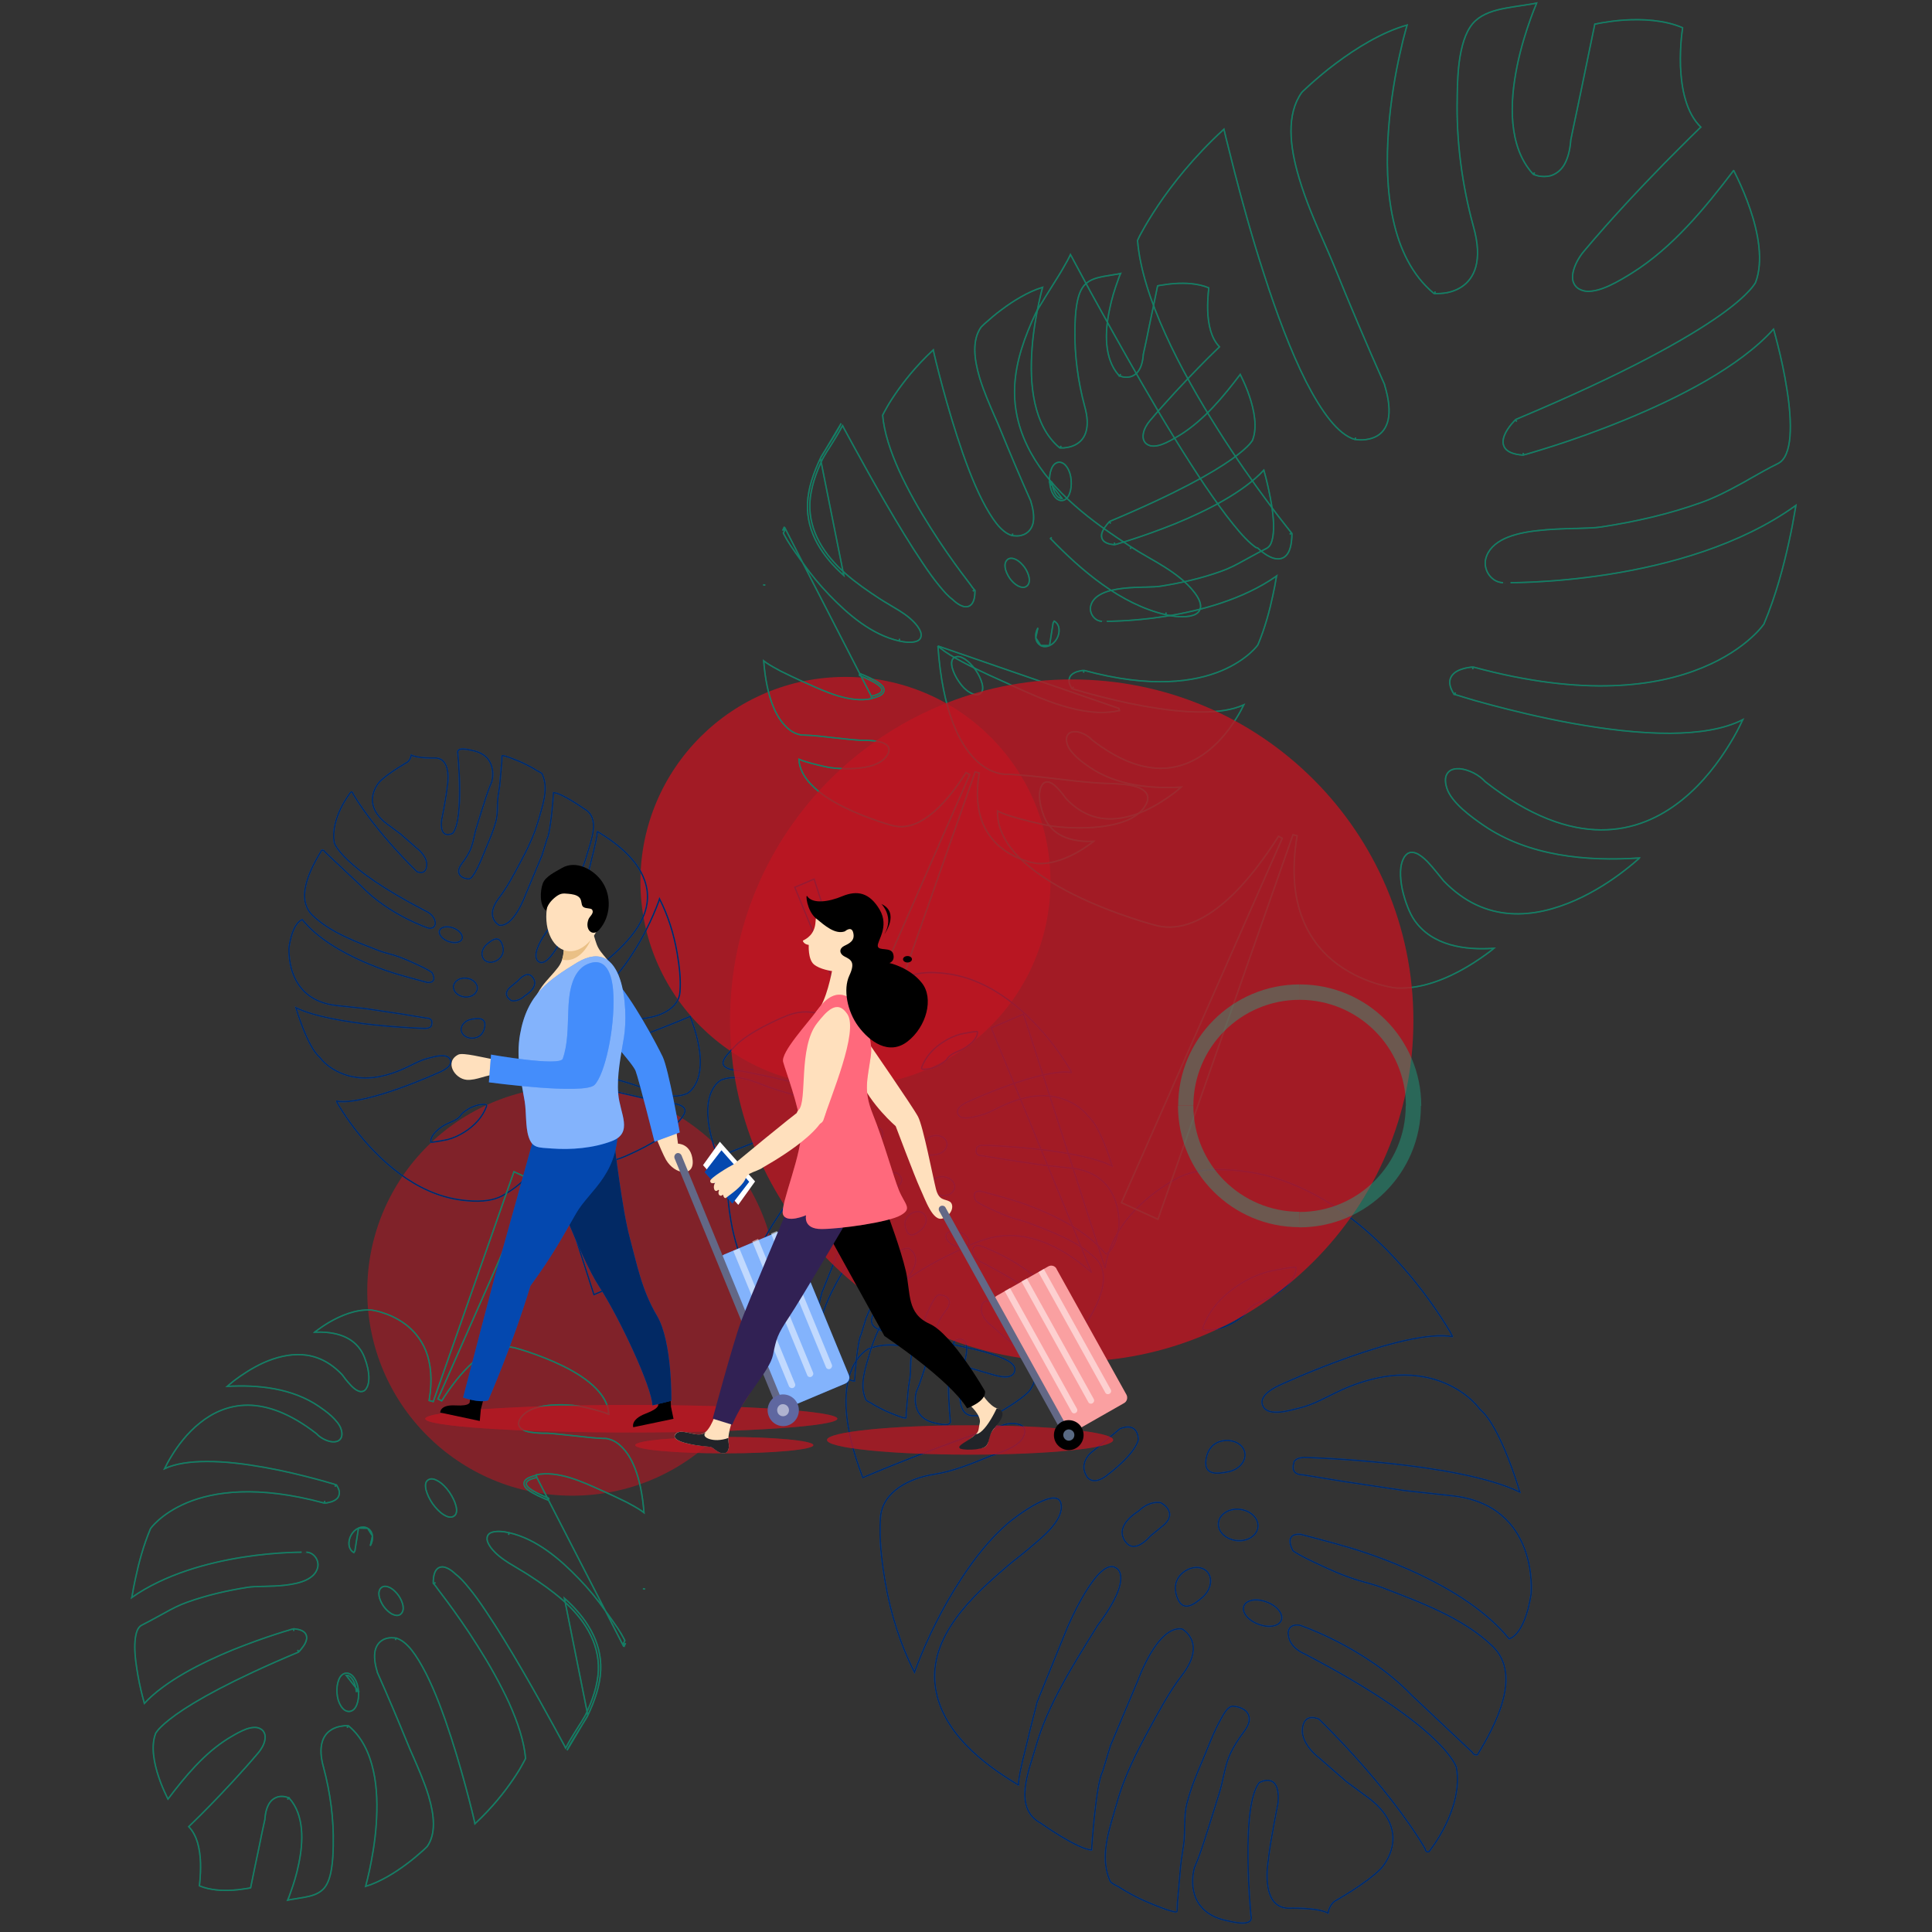 <?xml version="1.0" encoding="utf-8"?>
<!-- Generator: Adobe Illustrator 26.0.3, SVG Export Plug-In . SVG Version: 6.00 Build 0)  -->
<svg version="1.1" id="Réteg_1" xmlns="http://www.w3.org/2000/svg" xmlns:xlink="http://www.w3.org/1999/xlink" x="0px" y="0px"
	 viewBox="0 0 1080 1080" style="enable-background:new 0 0 1080 1080;" xml:space="preserve">
<rect x="0" y="0" width="1080" height="1080" fill="#333333" stroke="none"/>
<style type="text/css">
	.st0{fill-rule:evenodd;clip-rule:evenodd;fill:#BE1622;fill-opacity:0.8;}
	.st1{opacity:0.7;fill-rule:evenodd;clip-rule:evenodd;fill:#BE1622;fill-opacity:0.8;enable-background:new    ;}
	.st2{fill:none;stroke:#0667F9;stroke-width:0.75;}
	.st3{fill:none;stroke:#000000;stroke-width:0.75;stroke-opacity:0.6;}
	.st4{fill:none;stroke:#1DB490;stroke-width:0.75;}
	.st5{fill:none;stroke:#000000;stroke-width:0.75;stroke-opacity:0.3;}
	.st6{fill-rule:evenodd;clip-rule:evenodd;fill:#1DB490;fill-opacity:0.4;}
	.st7{opacity:0.5;fill-rule:evenodd;clip-rule:evenodd;fill:#BE1622;enable-background:new    ;}
	.st8{fill-rule:evenodd;clip-rule:evenodd;fill:#FFE0BD;}
	.st9{fill-rule:evenodd;clip-rule:evenodd;fill:#0667F9;}
	.st10{fill-rule:evenodd;clip-rule:evenodd;fill:#FFFFFF;fill-opacity:0.5;}
	.st11{fill-rule:evenodd;clip-rule:evenodd;fill:#636886;}
	.st12{fill-rule:evenodd;clip-rule:evenodd;fill:#5F67A0;}
	.st13{fill-rule:evenodd;clip-rule:evenodd;fill:#FFFFFF;fill-opacity:0.25;}
	.st14{fill-rule:evenodd;clip-rule:evenodd;}
	.st15{fill-rule:evenodd;clip-rule:evenodd;fill-opacity:0.6;}
	.st16{fill-rule:evenodd;clip-rule:evenodd;fill-opacity:0.3;}
	.st17{fill-rule:evenodd;clip-rule:evenodd;fill:#EAC086;}
	.st18{fill-rule:evenodd;clip-rule:evenodd;fill:#212429;}
	.st19{fill-rule:evenodd;clip-rule:evenodd;fill:#312154;}
	.st20{fill-rule:evenodd;clip-rule:evenodd;fill:#FF3750;}
	.st21{fill-rule:evenodd;clip-rule:evenodd;fill:#FFFFFF;}
	.st22{fill-rule:evenodd;clip-rule:evenodd;fill:#FAA0A1;}
	.st23{fill-rule:evenodd;clip-rule:evenodd;fill:#596A83;}
</style>
<path class="st0" d="M587.2,492.8c0,63.2-51.3,114.4-114.6,114.4S358,556,358,492.8s51.3-114.4,114.6-114.4S587.2,429.6,587.2,492.8
	z"/>
<path class="st1" d="M205.3,721.7c0-63.2,51.3-114.4,114.6-114.4s114.6,51.2,114.6,114.4s-51.3,114.4-114.6,114.4
	S205.3,784.9,205.3,721.7L205.3,721.7z"/>
<g id="Réteg_2_00000044174232909527728520000004404255750612882324_">
	<path class="st2" d="M553.7,813.9c-10.3,4.2-20.7,8.6-31.8,10.3c-12.9,2-28.6,9.3-29.7,24c-0.9,11.9,0.7,24.7,2.7,36.5
		c3,17.3,8.3,34.4,16.3,50.1c0.2-0.6,0.5-1.3,0.7-1.9c6.7-17.8,15.4-35.1,25.8-50.9c7.2-11,15.5-21.6,25.5-30.3
		c3.6-3.2,30.1-23.5,30.1-9.3c0,9.1-12.5,18.4-18.3,23.4c-3.8,3.3-8,6.3-11.8,9.6c-19.3,16.5-44.4,39.3-40.3,67.8
		c3.6,25,26.6,42.9,46.7,54.8c-1.2-0.7,2.5-15.8,2.9-17.3c2.3-9.8,4.8-19.6,7.3-29.4l16.9-41.6c0,0,17.2-40.7,27.5-33
		c0,0,9.8,4.9-10.7,32c-0.2,0.3-0.4,0.7-0.6,1c-12.9,20.9-27.3,43.2-34,67.1c-3.5,12.5-12.9,33.8,2.8,42.3c0,0,21,14.9,28.5,15
		c0,0,2.3-36.6,6.1-43.6l4.5-14.8l15.4-36.6c0,0,10.9-30.7,24.6-28.5c0,0,14.1,7.5-0.1,25.9c-7.2,9.3-12.9,20.3-18.6,30.6
		c-7,12.9-13.9,26.6-17.8,40.9c-3.8,13.7-10.1,29.6-3.7,43.6c0.5,1.2,3.8,2.6,4.8,3.2c4.2,2.7,8.6,5.1,13.1,7.2
		c1.1,0.5,19.4,8.6,19.5,6.4l0.2-5l1.7-19.5c0.4-4.3,1.2-8.7,1.8-13c1-7.6-0.1-15.3,1.8-22.8c2.1-8.4,5.4-16.3,8.8-24.2
		c3.3-7.9,6.2-16,10.5-23.5c1.2-2.1,3.6-6.8,6.5-6.6c3.8,0.2,8.6,2.1,9,6.5c0.4,4.3-3.1,7.7-5.3,11c-2.7,3.9-5.1,8.1-6.7,12.6
		c-2,5.8-2.7,11.9-4.5,17.7c-1.5,4.8-3,9.7-4.5,14.5c-3,9.3-5.7,18.9-9.6,27.9c-0.2,0.4-0.2,0.8-0.3,1.2c-1.5,6.7-0.8,14.3,3.4,19.9
		c3.5,4.6,8.8,7.2,14.3,8.4c3.3,0.7,15.9,4.2,14.2-2.6c0,0-6-61,4.6-74.4c0,0,12.1-6.9,10.5,11.5c0,0-4.6,22.9-5.4,31.8
		c0,0-5,26.7,11.3,26.9c0,0,16-0.5,22.1,2.7c0,0,0.5-4,3.5-6.5c0,0,18.1-10.1,26.1-18.4c0,0,19.9-21-9.1-41l-10.3-7.6l-14.9-13
		c0,0-8.4-6-9.6-13.9c0,0-1.4-12,9.1-8.1c0,0,37.6,35.9,59.4,72.4c0,0,0.2,2.5,2.2,1.8c0,0,19.6-24,15.3-47.2
		c0,0-6.1-22.4-84.9-63.4c0,0-8.7-3.3-9.1-11.2c0,0-0.6-5.8,6.5-4.8c0,0,36.7,12.2,62.5,39.1l34,32c0,0,0.7,1.8,2.8,1.3
		c0.1-0.1,0.1-0.2,0.2-0.3c9.6-15.8,25-44.2,8.3-60.3c-16.4-15.9-40.7-24.7-61.4-32.7c-4.6-1.8-9.6-2.9-14.4-4.4
		c-8-2.5-15.3-5.8-22.9-9.4c0,0-8.9-4-12.9-6.9c0,0-5.8-9.9,4.3-9.2c0,0,21.4,5.6,24.3,6.6c0,0,63.9,16.9,92.2,51.8
		c0,0,8.5-1.3,12.3-25c0,0,4.8-49.9-44.5-55l-26.5-2.9l-33.5-5l-23.3-3.8c0,0-6.8,0.4-4.9-6.3c0,0-0.4-3.2,6.2-3.4
		c0,0,85.3,2.4,120.2,19.4c0,0-10.5-36.3-22.1-46.1c-0.1-0.1-0.1-0.1-0.2-0.2c-6.4-8.4-16.4-14.2-26.4-17
		c-10.1-2.8-20.8-2.7-30.9-0.5c-6.9,1.5-13.7,3.8-20.1,6.7c-7.9,3.6-15.3,8.2-23.9,10.2c-4.7,1.1-16.5,4.9-19.8-0.8
		c-3.4-5.9,5.8-10.6,9.8-12.4c0,0,68.9-31.7,96.2-26.8c-0.4-0.1-1.5-2.6-1.7-2.9c-1.6-2.7-3.3-5.4-5-8
		c-8.6-13.1-18.5-25.5-29.4-36.7c-14.4-14.7-31-27.7-49.8-36c-10-4.5-20.6-7.6-31.5-8.9c-12.6-1.5-26.8-1.8-38,4.6
		c-18.7,10.6-36.1,27.8-39,49.7l-45.7-142.1l-18,7.7l56.1,136.8c-11.1-10-33.6-26-58.1-19c-6.9,1.9-13.6,5.3-20.1,8.4
		c-10,4.8-19.8,10.3-28.6,17.2c-3,2.4-5.8,5.3-8.4,8.1c-2.7,2.9-7.4,7.4-7.8,11.7c-0.8,7.2,14.3,7.5,18.7,8.3
		c12.1,2.4,24.3,4.9,36.3,7.6c5.5,1.2,11,2.6,16.2,4.7c2.9,1.2,7.6,2.9,8.8,6.1c0,0,1.9,7.9-11.3,4.2c-8.8-2.5-17.9-5.1-26.5-8.2
		c-14.3-5.3-28.6-12.3-43.9-6.5c0,0-26.1,12.1-3.2,72c0,0,43.7-18.7,79.5-29.7c3.3-1,11.3-1.1,11.1,3.9
		C572.3,808.4,559.8,811.5,553.7,813.9z M672.3,892.8c-4.5,3.9-10.8,8.8-14.1,0.6c-1.8-4.5-1.9-10,2.7-14c4.6-4,10.9-4.3,14.1-0.6
		C678.1,882.5,676.9,888.7,672.3,892.8z M672.5,742c3.7-10.5,11.7-18.6,20.9-24.3c4.7-3,9.9-5.3,15.3-6.8c1.3-0.4,15.8-3.2,15.8-2.4
		c0.2,6.5-6.3,11.4-11,14.7c-5.9,4.1-13.8,4.7-17.8,11.5c-2,2.1-4.6,3.7-7.1,5.1c-2.6,1.4-5.4,2.5-8.4,3.1
		C679,743,671.5,744.9,672.5,742z M674.1,816.3c0.6-4.8,3.1-9.6,9.1-10.8s11.7,1.7,12.6,6.4c1,4.8-3.1,9.6-9.1,10.8
		C680.9,823.9,673,825,674.1,816.3z M681.1,851.4c0.4-4.8,5.7-8.3,11.8-7.7s10.7,5,10.3,9.8s-5.7,8.3-11.8,7.7
		C685.3,860.6,680.6,856.2,681.1,851.4z M695.3,897.9c1.2-3.5,6.9-4.6,12.7-2.4c5.8,2.1,9.5,6.7,8.3,10.1c-1.2,3.5-6.9,4.6-12.7,2.4
		C697.8,905.9,694.1,901.4,695.3,897.9z M650.7,852.4l-7.6,6.2c0,0-7.3,9-12.6,4.7c0,0-10.3-8.2,6.1-18.7c0,0,5.1-5.6,12.2-4.6
		C648.9,840,658.7,845,650.7,852.4z M609.5,812.4l16.7-13.8c10.6-4,10.1,6.4,10.1,6.4c-2.3,8.4-16.6,19-16.6,19
		c-8.4,7.1-11.9,1.8-11.9,1.8C602.7,818.4,609.5,812.4,609.5,812.4z"/>
	<path class="st3" d="M553.7,813.9c-10.3,4.2-20.7,8.6-31.8,10.3c-12.9,2-28.6,9.3-29.7,24c-0.9,11.9,0.7,24.7,2.7,36.5
		c3,17.3,8.3,34.4,16.3,50.1c0.2-0.6,0.5-1.3,0.7-1.9c6.7-17.8,15.4-35.1,25.8-50.9c7.2-11,15.5-21.6,25.5-30.3
		c3.6-3.2,30.1-23.5,30.1-9.3c0,9.1-12.5,18.4-18.3,23.4c-3.8,3.3-8,6.3-11.8,9.6c-19.3,16.5-44.4,39.3-40.3,67.8
		c3.6,25,26.6,42.9,46.7,54.8c-1.2-0.7,2.5-15.8,2.9-17.3c2.3-9.8,4.8-19.6,7.3-29.4l16.9-41.6c0,0,17.2-40.7,27.5-33
		c0,0,9.8,4.9-10.7,32c-0.2,0.3-0.4,0.7-0.6,1c-12.9,20.9-27.3,43.2-34,67.1c-3.5,12.5-12.9,33.8,2.8,42.3c0,0,21,14.9,28.5,15
		c0,0,2.3-36.6,6.1-43.6l4.5-14.8l15.4-36.6c0,0,10.9-30.7,24.6-28.5c0,0,14.1,7.5-0.1,25.9c-7.2,9.3-12.9,20.3-18.6,30.6
		c-7,12.9-13.9,26.6-17.8,40.9c-3.8,13.7-10.1,29.6-3.7,43.6c0.5,1.2,3.8,2.6,4.8,3.2c4.2,2.7,8.6,5.1,13.1,7.2
		c1.1,0.5,19.4,8.6,19.5,6.4l0.2-5l1.7-19.5c0.4-4.3,1.2-8.7,1.8-13c1-7.6-0.1-15.3,1.8-22.8c2.1-8.4,5.4-16.3,8.8-24.2
		c3.3-7.9,6.2-16,10.5-23.5c1.2-2.1,3.6-6.8,6.5-6.6c3.8,0.2,8.6,2.1,9,6.5c0.4,4.3-3.1,7.7-5.3,11c-2.7,3.9-5.1,8.1-6.7,12.6
		c-2,5.8-2.7,11.9-4.5,17.7c-1.5,4.8-3,9.7-4.5,14.5c-3,9.3-5.7,18.9-9.6,27.9c-0.2,0.4-0.2,0.8-0.3,1.2c-1.5,6.7-0.8,14.3,3.4,19.9
		c3.5,4.6,8.8,7.2,14.3,8.4c3.3,0.7,15.9,4.2,14.2-2.6c0,0-6-61,4.6-74.4c0,0,12.1-6.9,10.5,11.5c0,0-4.6,22.9-5.4,31.8
		c0,0-5,26.7,11.3,26.9c0,0,16-0.5,22.1,2.7c0,0,0.5-4,3.5-6.5c0,0,18.1-10.1,26.1-18.4c0,0,19.9-21-9.1-41l-10.3-7.6l-14.9-13
		c0,0-8.4-6-9.6-13.9c0,0-1.4-12,9.1-8.1c0,0,37.6,35.9,59.4,72.4c0,0,0.2,2.5,2.2,1.8c0,0,19.6-24,15.3-47.2
		c0,0-6.1-22.4-84.9-63.4c0,0-8.7-3.3-9.1-11.2c0,0-0.6-5.8,6.5-4.8c0,0,36.7,12.2,62.5,39.1l34,32c0,0,0.7,1.8,2.8,1.3
		c0.1-0.1,0.1-0.2,0.2-0.3c9.6-15.8,25-44.2,8.3-60.3c-16.4-15.9-40.7-24.7-61.4-32.7c-4.6-1.8-9.6-2.9-14.4-4.4
		c-8-2.5-15.3-5.8-22.9-9.4c0,0-8.9-4-12.9-6.9c0,0-5.8-9.9,4.3-9.2c0,0,21.4,5.6,24.3,6.6c0,0,63.9,16.9,92.2,51.8
		c0,0,8.5-1.3,12.3-25c0,0,4.8-49.9-44.5-55l-26.5-2.9l-33.5-5l-23.3-3.8c0,0-6.8,0.4-4.9-6.3c0,0-0.4-3.2,6.2-3.4
		c0,0,85.3,2.4,120.2,19.4c0,0-10.5-36.3-22.1-46.1c-0.1-0.1-0.1-0.1-0.2-0.2c-6.4-8.4-16.4-14.2-26.4-17
		c-10.1-2.8-20.8-2.7-30.9-0.5c-6.9,1.5-13.7,3.8-20.1,6.7c-7.9,3.6-15.3,8.2-23.9,10.2c-4.7,1.1-16.5,4.9-19.8-0.8
		c-3.4-5.9,5.8-10.6,9.8-12.4c0,0,68.9-31.7,96.2-26.8c-0.4-0.1-1.5-2.6-1.7-2.9c-1.6-2.7-3.3-5.4-5-8
		c-8.6-13.1-18.5-25.5-29.4-36.7c-14.4-14.7-31-27.7-49.8-36c-10-4.5-20.6-7.6-31.5-8.9c-12.6-1.5-26.8-1.8-38,4.6
		c-18.7,10.6-36.1,27.8-39,49.7l-45.7-142.1l-18,7.7l56.1,136.8c-11.1-10-33.6-26-58.1-19c-6.9,1.9-13.6,5.3-20.1,8.4
		c-10,4.8-19.8,10.3-28.6,17.2c-3,2.4-5.8,5.3-8.4,8.1c-2.7,2.9-7.4,7.4-7.8,11.7c-0.8,7.2,14.3,7.5,18.7,8.3
		c12.1,2.4,24.3,4.9,36.3,7.6c5.5,1.2,11,2.6,16.2,4.7c2.9,1.2,7.6,2.9,8.8,6.1c0,0,1.9,7.9-11.3,4.2c-8.8-2.5-17.9-5.1-26.5-8.2
		c-14.3-5.3-28.6-12.3-43.9-6.5c0,0-26.1,12.1-3.2,72c0,0,43.7-18.7,79.5-29.7c3.3-1,11.3-1.1,11.1,3.9
		C572.3,808.4,559.8,811.5,553.7,813.9z M672.3,892.8c-4.5,3.9-10.8,8.8-14.1,0.6c-1.8-4.5-1.9-10,2.7-14c4.6-4,10.9-4.3,14.1-0.6
		C678.1,882.5,676.9,888.7,672.3,892.8z M672.5,742c3.7-10.5,11.7-18.6,20.9-24.3c4.7-3,9.9-5.3,15.3-6.8c1.3-0.4,15.8-3.2,15.8-2.4
		c0.2,6.5-6.3,11.4-11,14.7c-5.9,4.1-13.8,4.7-17.8,11.5c-2,2.1-4.6,3.7-7.1,5.1c-2.6,1.4-5.4,2.5-8.4,3.1
		C679,743,671.5,744.9,672.5,742z M674.1,816.3c0.6-4.8,3.1-9.6,9.1-10.8s11.7,1.7,12.6,6.4c1,4.8-3.1,9.6-9.1,10.8
		C680.9,823.9,673,825,674.1,816.3z M681.1,851.4c0.4-4.8,5.7-8.3,11.8-7.7s10.7,5,10.3,9.8s-5.7,8.3-11.8,7.7
		C685.3,860.6,680.6,856.2,681.1,851.4z M695.3,897.9c1.2-3.5,6.9-4.6,12.7-2.4c5.8,2.1,9.5,6.7,8.3,10.1c-1.2,3.5-6.9,4.6-12.7,2.4
		C697.8,905.9,694.1,901.4,695.3,897.9z M650.7,852.4l-7.6,6.2c0,0-7.3,9-12.6,4.7c0,0-10.3-8.2,6.1-18.7c0,0,5.1-5.6,12.2-4.6
		C648.9,840,658.7,845,650.7,852.4z M609.5,812.4l16.7-13.8c10.6-4,10.1,6.4,10.1,6.4c-2.3,8.4-16.6,19-16.6,19
		c-8.4,7.1-11.9,1.8-11.9,1.8C602.7,818.4,609.5,812.4,609.5,812.4z"/>
	<path class="st4" d="M524.3,361.1c1,1,2.4,2,3.9,3.1c3.6,2.5,8.5,5.2,13.4,7.7c7.6,3.9,15.5,7.4,20,9.4c1.4,0.6,2.4,1.1,3,1.4l0,0
		c0.4,0.2,0.7,0.3,1.1,0.5c8.5,3.9,18.3,8.4,28.4,11.4c10.6,3.2,21.5,4.9,31.7,2.6l0,0l-0.3-1.2L524.3,361.1z M524.3,361.1
		c2.6,37,12.2,54.9,21,63.6c4.6,4.5,9,6.5,12.3,7.4c1.6,0.5,3,0.6,3.9,0.7c0.5,0,0.8,0,1,0c0.1,0,0.2,0,0.3,0h0.1l0,0l0,0l0,0l0,0
		h0.1h0.1c8.8,0.4,17.5,1.4,26.2,2.4c0.6,0.1,1.1,0.1,1.7,0.2c8.1,1,16.2,1.9,24.3,2.4l0,0c0.5,0,1.3,0,2.3,0.1
		c3.3,0.1,8.9,0.2,13.7,1c3.1,0.5,6.1,1.4,8.1,3c1,0.8,1.8,1.8,2.1,3.1c0.3,1.3,0.1,2.7-0.6,4.1c-1.9,4.1-5.6,7-10,9.1
		c-4.5,2-9.8,3.2-15.3,3.9c-10.9,1.3-22.6,0.5-28.9-0.5l0,0c-1.3-0.2-9-1.8-16.3-3.8c-3.7-1-7.3-2.1-10-3.2c-1.1-0.4-2-0.9-2.8-1.3
		c-0.2,9.5,4.4,18.1,11.8,25.7c8.1,8.3,19.4,15.4,30.9,21.1s23.2,10.1,32,13c4.4,1.5,8.1,2.6,10.6,3.3c1.3,0.4,2.3,0.6,3,0.8
		c0.3,0.1,0.6,0.2,0.8,0.2l0.2,0.1l0,0l0,0l0,0c13.1,3,26.1-3.2,37.9-13.4c11.8-10.2,22.1-24.4,29.9-36.6l2.1,1.1l-89.9,203.7
		l20.4,9.3l75.5-215l2.3,0.6c-3.3,19.8-1.5,34.9,3.1,46.5c4.6,11.6,11.9,19.8,19.7,25.5s16,9,22.3,10.9c3.1,0.9,5.8,1.5,7.6,1.8
		c0.9,0.2,1.7,0.3,2.2,0.3c0.2,0,0.4,0.1,0.6,0.1h0.1l0,0c14.1,0.7,28.3-5.3,39.2-11.7c5.4-3.2,9.9-6.4,13.1-8.8
		c0.8-0.6,1.5-1.2,2.1-1.7c-16,1.1-34.5-1.3-44.5-15.8c-2.5-3.6-5.2-10.3-6.7-17.1c-0.7-3.4-1.1-6.9-1-10s0.8-6.1,2.3-8.4l0,0
		c0.8-1.1,1.7-1.9,2.9-2.2c1.1-0.3,2.3-0.1,3.4,0.3c2.1,0.8,4.4,2.7,6.4,4.7c2,2.1,4,4.5,5.6,6.5c0.5,0.6,0.9,1.2,1.4,1.7
		c1,1.2,1.7,2.2,2.1,2.6c11.8,12.3,24.6,17.4,37.2,18.3c12.6,0.9,25.2-2.5,36.3-7.4s20.8-11.4,27.6-16.7c3.4-2.6,6.2-5,8-6.6
		c0.1-0.1,0.3-0.2,0.4-0.4c-29.6,2-62.1-1-87.3-18.3l0,0c-3.2-2.2-7.7-5.4-11.7-9c-3.9-3.6-7.6-7.8-8.8-12c-1.1-3.7-0.9-6.5,0.7-8.4
		c1.5-1.9,4-2.3,6.5-2.2c2.5,0.2,5.3,1.1,7.9,2.4c2.5,1.3,4.8,3,6.5,4.9c24.9,19.5,46.4,26.8,64.6,26.9c18.2,0.1,33.2-7,45.2-16.6
		s20.9-21.7,26.8-31.4c3-4.8,5.2-9.1,6.6-12.1c0.3-0.6,0.5-1.1,0.7-1.5c-10.5,5.4-24.9,7.5-40.5,7.6c-17.4,0.1-36.5-2.3-54.4-5.5
		c-17.8-3.2-34.4-7.3-46.4-10.5c-6-1.6-11-3-14.4-4.1c-1.7-0.5-3-0.9-3.9-1.2c-0.5-0.1-0.8-0.2-1-0.3l-0.3-0.1h-0.1l0,0l0,0
		c0,0,0,0,0.4-1.1l-0.4,1.1l-0.4-0.1l-0.2-0.4c-2-3.2-2.6-5.9-1.9-8.2c0.7-2.2,2.5-3.7,4.3-4.6c1.9-0.9,3.9-1.4,5.5-1.7
		c0.8-0.1,1.5-0.2,2-0.3c0.1,0,0.2,0,0.3,0s0.2,0,0.2,0h0.2l0,0l0,0l0,0l0,0c0,0,0,0,0.1,1.2v-1.2h0.2h0.2
		c62.2,16.9,102.9,10.7,128,0.3c12.6-5.2,21.3-11.4,26.8-16.3c2.8-2.5,4.8-4.6,6-6.1c0.6-0.8,1.1-1.3,1.4-1.8
		c0.2-0.2,0.3-0.4,0.3-0.5v-0.1c6.5-15.3,11-32.5,13.9-45.8c1.5-6.7,2.5-12.4,3.2-16.5c0.2-1.4,0.4-2.6,0.6-3.6
		c-31.2,22.5-71.5,33.3-104.3,38.5c-33.6,5.3-59.5,4.7-59.4,4.7l0,0h-0.1c-3.4-0.1-6.2-2.1-7.9-4.6s-2.4-5.8-1.7-8.6l0,0
		c1.3-5.3,5.3-8.9,10.5-11.4c5.2-2.4,11.8-3.8,18.6-4.5c6.8-0.8,13.9-1,20.1-1.2c0.5,0,0.9,0,1.4,0c5.7-0.2,10.5-0.3,13.7-0.8l0,0
		c19.2-2.9,38.2-7.2,56.5-13.8l0,0c7.7-2.8,14.7-6.4,21.6-10.2c1.8-1,3.7-2,5.5-3.1c5.1-2.9,10.2-5.8,15.5-8.4l0,0
		c2-1,3.5-2.8,4.6-5.4c1.1-2.6,1.8-5.9,2.1-9.7c0.6-7.6-0.2-17.1-1.7-26.3c-1.4-9.2-3.4-18.1-5.1-24.8c-0.8-3.3-1.6-6.1-2.1-8
		c-0.1-0.3-0.2-0.6-0.3-0.9c-19,21.1-53.3,38.5-83.1,50.7c-15.3,6.3-29.4,11.2-39.7,14.5c-5.2,1.7-9.4,2.9-12.3,3.8
		c-1.5,0.4-2.6,0.8-3.4,1l-0.9,0.2l-0.2,0.1h-0.1l0,0l0,0c0,0,0,0-0.3-1.1l0.3,1.1l-0.2,0.1h-0.2c-5.2-0.4-8.4-1.7-10-3.9
		c-1.6-2.3-1.2-4.9-0.3-7.2s2.5-4.5,3.8-6.1c0.7-0.8,1.3-1.5,1.7-1.9c0.2-0.2,0.4-0.4,0.5-0.5l0.1-0.1l0,0l0,0l0,0l0,0
		c0,0,0,0,0.8,0.9l-0.8-0.9l0.2-0.2l0.2-0.1c62.5-26.2,96-45.5,113.9-58.1c8.9-6.3,13.9-11,16.7-14.1c1.4-1.5,2.2-2.7,2.7-3.4
		c0.2-0.4,0.4-0.6,0.5-0.8c0-0.1,0.1-0.1,0.1-0.2l0,0c4.5-12,1.4-27.9-3.1-41c-2.2-6.5-4.7-12.3-6.7-16.5c-1-2.1-1.8-3.7-2.4-4.9
		c0,0,0-0.1-0.1-0.1c-16,21-34.1,43.1-56.8,57.3l0,0c-3,1.9-7.9,4.9-12.9,7.2c-2.5,1.1-5.1,2.1-7.6,2.6s-4.9,0.7-7,0l0,0
		c-2.5-0.7-4.1-2.1-5-4c-0.9-1.8-0.9-3.9-0.5-6c0.8-4.1,3.3-8.6,5.9-11.7l0,0c15.6-18.6,32.3-36.2,45-49.2
		C936.6,85,942,79.7,945.7,76c1.9-1.9,3.4-3.3,4.4-4.3c0.2-0.2,0.5-0.4,0.7-0.6c-4.1-4-6.8-9.3-8.5-15c-1.9-6.1-2.6-12.8-2.9-18.9
		c-0.2-6.1,0.1-11.8,0.5-15.9c0.2-2,0.4-3.7,0.6-4.9c0-0.3,0.1-0.6,0.1-0.9c-10.3-4.4-22.5-4.9-32.4-4.3c-5,0.3-9.4,1-12.5,1.5
		c-1.6,0.3-2.8,0.5-3.6,0.7c-0.2,0-0.4,0.1-0.6,0.1c-2.1,10.4-5.4,26.3-8.2,39.8c-1.4,6.9-2.8,13.1-3.7,17.6l-1.1,5.3l-0.3,1.5
		l-0.1,0.4v0.1c-0.5,6.6-2,11.2-4,14.4c-2.1,3.2-4.7,4.8-7.2,5.6c-2.5,0.7-5,0.5-6.7,0.2c-0.9-0.2-1.6-0.4-2.1-0.6
		c-0.3-0.1-0.5-0.2-0.6-0.2l-0.2-0.1l0,0l0,0l0,0l0,0c0,0,0,0,0.5-1.1l-0.5,1.1l-0.2-0.1l-0.2-0.2c-7-7.7-10.2-17.7-11.2-28.3
		s0.3-21.8,2.4-32.1c2.1-10.3,5.1-19.6,7.5-26.3c1.2-3.4,2.3-6.1,3.1-8c0.1-0.3,0.2-0.5,0.3-0.8c-2.2,0.5-4.6,0.8-7,1.2
		c-0.7,0.1-1.4,0.2-2,0.3c-2.6,0.4-5.3,0.8-8,1.3c-6.7,1.2-12.8,3.1-17.1,7c-4.8,4.3-7.3,11.8-8.7,20c-1.3,7.7-1.5,15.8-1.6,22.1
		c0,0.4,0,0.7,0,1.1c-0.6,23.9,2.7,48.7,9,71.7c2.8,9.8,2.9,17.2,1.4,22.7s-4.6,9.1-8,11.3s-7.2,3.2-10,3.5
		c-1.4,0.2-2.7,0.2-3.5,0.2c-0.4,0-0.8,0-1,0c-0.1,0-0.2,0-0.3,0h-0.1l0,0l0,0l0,0c0,0,0,0,0.1-1.2l-0.1,1.2h-0.4l-0.3-0.2
		c-12.2-10.2-19.1-25-22.6-41.1c-3.6-16.2-3.8-33.9-2.6-50.3s3.9-31.6,6.4-42.6c1.2-5.5,2.3-10,3.2-13.1c0.3-1.1,0.6-2.1,0.8-2.8
		c-14.3,4-28.7,13.1-39.8,21.4c-5.8,4.3-10.6,8.5-14,11.5c-1.7,1.5-3,2.8-3.9,3.6c-0.5,0.4-0.8,0.8-1,1l-0.3,0.3l0,0
		c-8.5,12.1-6.8,29.7-1.4,47.7c3.8,12.9,9.4,25.7,14.2,36.5c1.9,4.3,3.6,8.3,5.1,11.9l0,0c9.1,22.5,18.6,44.9,28.5,67.1v0.1v0.1
		c2.6,8.6,3,14.8,2,19.4c-1,4.6-3.4,7.5-6.2,9.1s-5.9,2.1-8.2,2.2c-1.2,0-2.2,0-2.9-0.1c-0.4,0-0.6-0.1-0.8-0.1c-0.1,0-0.2,0-0.2,0
		h-0.1l0,0l0,0l0,0c0,0,0,0,0.2-1.1l-0.2,1.1h-0.1c-4.9-1.4-9.6-5.4-14.1-11s-9-13-13.3-21.4c-8.6-17-16.6-38.5-23.4-59.7
		c-6.9-21.2-12.6-42.1-16.6-57.6c-2-7.8-3.6-14.2-4.7-18.7c-0.5-2.2-0.9-3.9-1.2-5.1c-17,15.6-29,31-36.8,42.6c-4,6-7,11-8.9,14.5
		c-1,1.7-1.7,3.1-2.1,4c-0.2,0.5-0.4,0.8-0.5,1.1v0.1c1.3,15.8,7.2,33.8,15.5,52.1c8.3,18.4,18.9,36.8,29.3,53.3
		c10.4,16.5,20.7,31,28.4,41.3c3.8,5.2,7,9.3,9.3,12.2c1.1,1.4,2,2.5,2.6,3.3c0.1,0.1,0.2,0.3,0.3,0.4c0.1,0.2,0.3,0.3,0.4,0.5
		l0.2,0.2v0.1l0,0l0,0c0,0,0,0-0.9,0.8l0.9-0.8l0.3,0.3v0.4c-0.1,6-1.2,9.8-3.2,11.9c-2.1,2.2-4.8,2.2-7.2,1.5
		c-2.3-0.7-4.6-2.2-6.2-3.5c-0.8-0.6-1.5-1.2-2-1.7c-0.2-0.2-0.4-0.4-0.6-0.5l-1-0.3c-3.6-2.5-7.9-7-12.6-12.9
		c-4.8-5.9-10.1-13.3-15.7-21.5c-11.1-16.5-23.4-36.6-34.7-56.2c-11.3-19.5-21.8-38.5-29.5-52.5c-3.8-7-6.9-12.8-9.1-16.9
		c-0.8-1.5-1.4-2.7-2-3.7c-0.4,0.9-1,2-1.6,3.2c-1.7,3.1-4,7.1-6.5,11c-1.7,2.7-3.4,5.4-5,8c-0.7,1.2-1.5,2.3-2.1,3.4
		c-2.1,3.4-3.6,5.9-4.1,6.9l0,0c-6.2,13.1-11.3,27.1-11.9,41.5c-1.1,26.8,14,49,33.4,66.1l0,0c9.8,8.7,20.7,16.2,31.8,23.4l-0.6,1
		l0.6-1c2.9,1.9,5.9,3.7,9.1,5.5l0.5,0.3c3,1.7,6.1,3.5,9.1,5.4c6.3,4,12.3,8.5,16.7,14.3l0,0c2.5,3.3,3.6,6.1,3.3,8.3
		c-0.4,2.4-2.2,3.8-4.4,4.4c-2.1,0.7-4.8,0.8-7.5,0.7c-2.7-0.1-5.4-0.6-7.6-1.1l0.3-1.2l-0.3,1.2c-25.3-5.9-47-24.6-64.5-42.7
		 M587,301.2L587,301.2l0.9-0.8L587,301.2z"/>
	<path class="st5" d="M524.3,361.1c1,1,2.4,2,3.9,3.1c3.6,2.5,8.5,5.2,13.4,7.7c7.6,3.9,15.5,7.4,20,9.4c1.4,0.6,2.4,1.1,3,1.4l0,0
		c0.4,0.2,0.7,0.3,1.1,0.5c8.5,3.9,18.3,8.4,28.4,11.4c10.6,3.2,21.5,4.9,31.7,2.6l0,0l-0.3-1.2L524.3,361.1z M524.3,361.1
		c2.6,37,12.2,54.9,21,63.6c4.6,4.5,9,6.5,12.3,7.4c1.6,0.5,3,0.6,3.9,0.7c0.5,0,0.8,0,1,0c0.1,0,0.2,0,0.3,0h0.1l0,0l0,0l0,0l0,0
		h0.1h0.1c8.8,0.4,17.5,1.4,26.2,2.4c0.6,0.1,1.1,0.1,1.7,0.2c8.1,1,16.2,1.9,24.3,2.4l0,0c0.5,0,1.3,0,2.3,0.1
		c3.3,0.1,8.9,0.2,13.7,1c3.1,0.5,6.1,1.4,8.1,3c1,0.8,1.8,1.8,2.1,3.1c0.3,1.3,0.1,2.7-0.6,4.1c-1.9,4.1-5.6,7-10,9.1
		c-4.5,2-9.8,3.2-15.3,3.9c-10.9,1.3-22.6,0.5-28.9-0.5l0,0c-1.3-0.2-9-1.8-16.3-3.8c-3.7-1-7.3-2.1-10-3.2c-1.1-0.4-2-0.9-2.8-1.3
		c-0.2,9.5,4.4,18.1,11.8,25.7c8.1,8.3,19.4,15.4,30.9,21.1s23.2,10.1,32,13c4.4,1.5,8.1,2.6,10.6,3.3c1.3,0.4,2.3,0.6,3,0.8
		c0.3,0.1,0.6,0.2,0.8,0.2l0.2,0.1l0,0l0,0l0,0c13.1,3,26.1-3.2,37.9-13.4c11.8-10.2,22.1-24.4,29.9-36.6l2.1,1.1l-89.9,203.7
		l20.4,9.3l75.5-215l2.3,0.6c-3.3,19.8-1.5,34.9,3.1,46.5c4.6,11.6,11.9,19.8,19.7,25.5s16,9,22.3,10.9c3.1,0.9,5.8,1.5,7.6,1.8
		c0.9,0.2,1.7,0.3,2.2,0.3c0.2,0,0.4,0.1,0.6,0.1h0.1l0,0c14.1,0.7,28.3-5.3,39.2-11.7c5.4-3.2,9.9-6.4,13.1-8.8
		c0.8-0.6,1.5-1.2,2.1-1.7c-16,1.1-34.5-1.3-44.5-15.8c-2.5-3.6-5.2-10.3-6.7-17.1c-0.7-3.4-1.1-6.9-1-10s0.8-6.1,2.3-8.4l0,0
		c0.8-1.1,1.7-1.9,2.9-2.2c1.1-0.3,2.3-0.1,3.4,0.3c2.1,0.8,4.4,2.7,6.4,4.7c2,2.1,4,4.5,5.6,6.5c0.5,0.6,0.9,1.2,1.4,1.7
		c1,1.2,1.7,2.2,2.1,2.6c11.8,12.3,24.6,17.4,37.2,18.3c12.6,0.9,25.2-2.5,36.3-7.4s20.8-11.4,27.6-16.7c3.4-2.6,6.2-5,8-6.6
		c0.1-0.1,0.3-0.2,0.4-0.4c-29.6,2-62.1-1-87.3-18.3l0,0c-3.2-2.2-7.7-5.4-11.7-9c-3.9-3.6-7.6-7.8-8.8-12c-1.1-3.7-0.9-6.5,0.7-8.4
		c1.5-1.9,4-2.3,6.5-2.2c2.5,0.2,5.3,1.1,7.9,2.4c2.5,1.3,4.8,3,6.5,4.9c24.9,19.5,46.4,26.8,64.6,26.9c18.2,0.1,33.2-7,45.2-16.6
		s20.9-21.7,26.8-31.4c3-4.8,5.2-9.1,6.6-12.1c0.3-0.6,0.5-1.1,0.7-1.5c-10.5,5.4-24.9,7.5-40.5,7.6c-17.4,0.1-36.5-2.3-54.4-5.5
		c-17.8-3.2-34.4-7.3-46.4-10.5c-6-1.6-11-3-14.4-4.1c-1.7-0.5-3-0.9-3.9-1.2c-0.5-0.1-0.8-0.2-1-0.3l-0.3-0.1h-0.1l0,0l0,0
		c0,0,0,0,0.4-1.1l-0.4,1.1l-0.4-0.1l-0.2-0.4c-2-3.2-2.6-5.9-1.9-8.2c0.7-2.2,2.5-3.7,4.3-4.6c1.9-0.9,3.9-1.4,5.5-1.7
		c0.8-0.1,1.5-0.2,2-0.3c0.1,0,0.2,0,0.3,0s0.2,0,0.2,0h0.2l0,0l0,0l0,0l0,0c0,0,0,0,0.1,1.2v-1.2h0.2h0.2
		c62.2,16.9,102.9,10.7,128,0.3c12.6-5.2,21.3-11.4,26.8-16.3c2.8-2.5,4.8-4.6,6-6.1c0.6-0.8,1.1-1.3,1.4-1.8
		c0.2-0.2,0.3-0.4,0.3-0.5v-0.1c6.5-15.3,11-32.5,13.9-45.8c1.5-6.7,2.5-12.4,3.2-16.5c0.2-1.4,0.4-2.6,0.6-3.6
		c-31.2,22.5-71.5,33.3-104.3,38.5c-33.6,5.3-59.5,4.7-59.4,4.7l0,0h-0.1c-3.4-0.1-6.2-2.1-7.9-4.6s-2.4-5.8-1.7-8.6l0,0
		c1.3-5.3,5.3-8.9,10.5-11.4c5.2-2.4,11.8-3.8,18.6-4.5c6.8-0.8,13.9-1,20.1-1.2c0.5,0,0.9,0,1.4,0c5.7-0.2,10.5-0.3,13.7-0.8l0,0
		c19.2-2.9,38.2-7.2,56.5-13.8l0,0c7.7-2.8,14.7-6.4,21.6-10.2c1.8-1,3.7-2,5.5-3.1c5.1-2.9,10.2-5.8,15.5-8.4l0,0
		c2-1,3.5-2.8,4.6-5.4c1.1-2.6,1.8-5.9,2.1-9.7c0.6-7.6-0.2-17.1-1.7-26.3c-1.4-9.2-3.4-18.1-5.1-24.8c-0.8-3.3-1.6-6.1-2.1-8
		c-0.1-0.3-0.2-0.6-0.3-0.9c-19,21.1-53.3,38.5-83.1,50.7c-15.3,6.3-29.4,11.2-39.7,14.5c-5.2,1.7-9.4,2.9-12.3,3.8
		c-1.5,0.4-2.6,0.8-3.4,1l-0.9,0.2l-0.2,0.1h-0.1l0,0l0,0c0,0,0,0-0.3-1.1l0.3,1.1l-0.2,0.1h-0.2c-5.2-0.4-8.4-1.7-10-3.9
		c-1.6-2.3-1.2-4.9-0.3-7.2s2.5-4.5,3.8-6.1c0.7-0.8,1.3-1.5,1.7-1.9c0.2-0.2,0.4-0.4,0.5-0.5l0.1-0.1l0,0l0,0l0,0l0,0
		c0,0,0,0,0.8,0.9l-0.8-0.9l0.2-0.2l0.2-0.1c62.5-26.2,96-45.5,113.9-58.1c8.9-6.3,13.9-11,16.7-14.1c1.4-1.5,2.2-2.7,2.7-3.4
		c0.2-0.4,0.4-0.6,0.5-0.8c0-0.1,0.1-0.1,0.1-0.2l0,0c4.5-12,1.4-27.9-3.1-41c-2.2-6.5-4.7-12.3-6.7-16.5c-1-2.1-1.8-3.7-2.4-4.9
		c0,0,0-0.1-0.1-0.1c-16,21-34.1,43.1-56.8,57.3l0,0c-3,1.9-7.9,4.9-12.9,7.2c-2.5,1.1-5.1,2.1-7.6,2.6s-4.9,0.7-7,0l0,0
		c-2.5-0.7-4.1-2.1-5-4c-0.9-1.8-0.9-3.9-0.5-6c0.8-4.1,3.3-8.6,5.9-11.7l0,0c15.6-18.6,32.3-36.2,45-49.2
		C936.6,85,942,79.7,945.7,76c1.9-1.9,3.4-3.3,4.4-4.3c0.2-0.2,0.5-0.4,0.7-0.6c-4.1-4-6.8-9.3-8.5-15c-1.9-6.1-2.6-12.8-2.9-18.9
		c-0.2-6.1,0.1-11.8,0.5-15.9c0.2-2,0.4-3.7,0.6-4.9c0-0.3,0.1-0.6,0.1-0.9c-10.3-4.4-22.5-4.9-32.4-4.3c-5,0.3-9.4,1-12.5,1.5
		c-1.6,0.3-2.8,0.5-3.6,0.7c-0.2,0-0.4,0.1-0.6,0.1c-2.1,10.4-5.4,26.3-8.2,39.8c-1.4,6.9-2.8,13.1-3.7,17.6l-1.1,5.3l-0.3,1.5
		l-0.1,0.4v0.1c-0.5,6.6-2,11.2-4,14.4c-2.1,3.2-4.7,4.8-7.2,5.6c-2.5,0.7-5,0.5-6.7,0.2c-0.9-0.2-1.6-0.4-2.1-0.6
		c-0.3-0.1-0.5-0.2-0.6-0.2l-0.2-0.1l0,0l0,0l0,0l0,0c0,0,0,0,0.5-1.1l-0.5,1.1l-0.2-0.1l-0.2-0.2c-7-7.7-10.2-17.7-11.2-28.3
		s0.3-21.8,2.4-32.1c2.1-10.3,5.1-19.6,7.5-26.3c1.2-3.4,2.3-6.1,3.1-8c0.1-0.3,0.2-0.5,0.3-0.8c-2.2,0.5-4.6,0.8-7,1.2
		c-0.7,0.1-1.4,0.2-2,0.3c-2.6,0.4-5.3,0.8-8,1.3c-6.7,1.2-12.8,3.1-17.1,7c-4.8,4.3-7.3,11.8-8.7,20c-1.3,7.7-1.5,15.8-1.6,22.1
		c0,0.4,0,0.7,0,1.1c-0.6,23.9,2.7,48.7,9,71.7c2.8,9.8,2.9,17.2,1.4,22.7s-4.6,9.1-8,11.3s-7.2,3.2-10,3.5
		c-1.4,0.2-2.7,0.2-3.5,0.2c-0.4,0-0.8,0-1,0c-0.1,0-0.2,0-0.3,0h-0.1l0,0l0,0l0,0c0,0,0,0,0.1-1.2l-0.1,1.2h-0.4l-0.3-0.2
		c-12.2-10.2-19.1-25-22.6-41.1c-3.6-16.2-3.8-33.9-2.6-50.3s3.9-31.6,6.4-42.6c1.2-5.5,2.3-10,3.2-13.1c0.3-1.1,0.6-2.1,0.8-2.8
		c-14.3,4-28.7,13.1-39.8,21.4c-5.8,4.3-10.6,8.5-14,11.5c-1.7,1.5-3,2.8-3.9,3.6c-0.5,0.4-0.8,0.8-1,1l-0.3,0.3l0,0
		c-8.5,12.1-6.8,29.7-1.4,47.7c3.8,12.9,9.4,25.7,14.2,36.5c1.9,4.3,3.6,8.3,5.1,11.9l0,0c9.1,22.5,18.6,44.9,28.5,67.1v0.1v0.1
		c2.6,8.6,3,14.8,2,19.4c-1,4.6-3.4,7.5-6.2,9.1s-5.9,2.1-8.2,2.2c-1.2,0-2.2,0-2.9-0.1c-0.4,0-0.6-0.1-0.8-0.1c-0.1,0-0.2,0-0.2,0
		h-0.1l0,0l0,0l0,0c0,0,0,0,0.2-1.1l-0.2,1.1h-0.1c-4.9-1.4-9.6-5.4-14.1-11s-9-13-13.3-21.4c-8.6-17-16.6-38.5-23.4-59.7
		c-6.9-21.2-12.6-42.1-16.6-57.6c-2-7.8-3.6-14.2-4.7-18.7c-0.5-2.2-0.9-3.9-1.2-5.1c-17,15.6-29,31-36.8,42.6c-4,6-7,11-8.9,14.5
		c-1,1.7-1.7,3.1-2.1,4c-0.2,0.5-0.4,0.8-0.5,1.1v0.1c1.3,15.8,7.2,33.8,15.5,52.1c8.3,18.4,18.9,36.8,29.3,53.3
		c10.4,16.5,20.7,31,28.4,41.3c3.8,5.2,7,9.3,9.3,12.2c1.1,1.4,2,2.5,2.6,3.3c0.1,0.1,0.2,0.3,0.3,0.4c0.1,0.2,0.3,0.3,0.4,0.5
		l0.2,0.2v0.1l0,0l0,0c0,0,0,0-0.9,0.8l0.9-0.8l0.3,0.3v0.4c-0.1,6-1.2,9.8-3.2,11.9c-2.1,2.2-4.8,2.2-7.2,1.5
		c-2.3-0.7-4.6-2.2-6.2-3.5c-0.8-0.6-1.5-1.2-2-1.7c-0.2-0.2-0.4-0.4-0.6-0.5l-1-0.3c-3.6-2.5-7.9-7-12.6-12.9
		c-4.8-5.9-10.1-13.3-15.7-21.5c-11.1-16.5-23.4-36.6-34.7-56.2c-11.3-19.5-21.8-38.5-29.5-52.5c-3.8-7-6.9-12.8-9.1-16.9
		c-0.8-1.5-1.4-2.7-2-3.7c-0.4,0.9-1,2-1.6,3.2c-1.7,3.1-4,7.1-6.5,11c-1.7,2.7-3.4,5.4-5,8c-0.7,1.2-1.5,2.3-2.1,3.4
		c-2.1,3.4-3.6,5.9-4.1,6.9l0,0c-6.2,13.1-11.3,27.1-11.9,41.5c-1.1,26.8,14,49,33.4,66.1l0,0c9.8,8.7,20.7,16.2,31.8,23.4l-0.6,1
		l0.6-1c2.9,1.9,5.9,3.7,9.1,5.5l0.5,0.3c3,1.7,6.1,3.5,9.1,5.4c6.3,4,12.3,8.5,16.7,14.3l0,0c2.5,3.3,3.6,6.1,3.3,8.3
		c-0.4,2.4-2.2,3.8-4.4,4.4c-2.1,0.7-4.8,0.8-7.5,0.7c-2.7-0.1-5.4-0.6-7.6-1.1l0.3-1.2l-0.3,1.2c-25.3-5.9-47-24.6-64.5-42.7
		 M587,301.2L587,301.2l0.9-0.8L587,301.2z"/>
	<path class="st2" d="M443.9,640c-6.2,2.5-12.4,5.2-19.1,6.2c-7.7,1.2-17.2,5.6-17.8,14.4c-0.6,7.1,0.4,14.8,1.6,21.9
		c1.8,10.4,5,20.7,9.8,30.1c0.1-0.4,0.3-0.8,0.4-1.2c4-10.7,9.2-21.1,15.5-30.6c4.3-6.6,9.3-12.9,15.3-18.2
		c2.2-1.9,18.1-14.1,18.1-5.6c0,5.4-7.5,11-11,14.1c-2.3,2-4.8,3.8-7.1,5.7c-11.6,9.9-26.6,23.6-24.2,40.7c2.2,15,16,25.8,28,32.9
		c-0.7-0.4,1.5-9.5,1.7-10.4c1.4-5.9,2.9-11.7,4.4-17.6l10.1-25c0,0,10.3-24.4,16.5-19.8c0,0,5.9,3-6.4,19.2
		c-0.1,0.2-0.2,0.4-0.4,0.6c-7.7,12.5-16.4,25.9-20.4,40.2c-2.1,7.5-7.7,20.3,1.7,25.4c0,0,12.6,8.9,17.1,9c0,0,1.4-22,3.7-26.1
		l2.7-8.9l9.2-22c0,0,6.5-18.4,14.8-17.1c0,0,8.5,4.5-0.1,15.5c-4.3,5.6-7.8,12.2-11.1,18.4c-4.2,7.8-8.3,16-10.7,24.5
		c-2.3,8.2-6,17.8-2.2,26.1c0.3,0.7,2.3,1.5,2.9,1.9c2.5,1.6,5.2,3,7.9,4.3c0.6,0.3,11.7,5.1,11.7,3.9l0.1-3l1-11.7
		c0.2-2.6,0.7-5.2,1.1-7.8c0.6-4.6,0-9.2,1.1-13.7c1.3-5,3.3-9.8,5.3-14.5c2-4.8,3.7-9.6,6.3-14.1c0.7-1.2,2.2-4.1,3.9-3.9
		c2.3,0.1,5.2,1.3,5.4,3.9c0.2,2.6-1.8,4.6-3.2,6.6c-1.6,2.4-3.1,4.8-4,7.5c-1.2,3.5-1.6,7.1-2.7,10.6c-0.9,2.9-1.8,5.8-2.7,8.7
		c-1.8,5.6-3.4,11.3-5.8,16.7c-0.1,0.2-0.1,0.5-0.2,0.7c-0.9,4-0.5,8.6,2,12c2.1,2.8,5.3,4.3,8.6,5c2,0.4,9.5,2.5,8.5-1.6
		c0,0-3.6-36.6,2.8-44.6c0,0,7.3-4.1,6.3,6.9c0,0-2.7,13.7-3.2,19.1c0,0-3,16,6.8,16.1c0,0,9.6-0.3,13.3,1.6c0,0,0.3-2.4,2.1-3.9
		c0,0,10.8-6.1,15.6-11c0,0,12-12.6-5.5-24.6l-6.2-4.6l-8.9-7.8c0,0-5.1-3.6-5.7-8.4c0,0-0.8-7.2,5.4-4.9c0,0,22.5,21.5,35.7,43.4
		c0,0,0.1,1.5,1.3,1.1c0,0,11.7-14.4,9.2-28.4c0,0-3.6-13.5-50.9-38c0,0-5.2-2-5.5-6.7c0,0-0.4-3.5,3.9-2.9c0,0,22,7.3,37.5,23.5
		l20.4,19.2c0,0,0.4,1.1,1.7,0.8c0-0.1,0.1-0.1,0.1-0.2c5.8-9.5,15-26.5,5-36.2c-9.9-9.5-24.4-14.8-36.8-19.6
		c-2.8-1.1-5.8-1.8-8.6-2.6c-4.8-1.5-9.2-3.5-13.7-5.6c0,0-5.4-2.4-7.7-4.2c0,0-3.5-5.9,2.6-5.5c0,0,12.8,3.4,14.6,4
		c0,0,38.4,10.1,55.3,31.1c0,0,5.1-0.8,7.4-15c0,0,2.9-29.9-26.7-33l-15.9-1.7l-20.1-3l-14-2.3c0,0-4.1,0.3-2.9-3.8
		c0,0-0.3-1.9,3.7-2c0,0,51.2,1.4,72.1,11.6c0,0-6.3-21.8-13.3-27.7l-0.1-0.1c-3.8-5.1-9.9-8.5-15.8-10.2
		c-6.1-1.7-12.5-1.6-18.6-0.3c-4.2,0.9-8.2,2.3-12.1,4c-4.8,2.1-9.2,4.9-14.3,6.1c-2.8,0.7-9.9,2.9-11.9-0.5c-2-3.6,3.5-6.4,5.9-7.4
		c0,0,41.4-19,57.7-16.1c-0.2,0-0.9-1.5-1-1.7c-1-1.6-2-3.2-3-4.8c-5.2-7.9-11.1-15.3-17.7-22c-8.6-8.8-18.6-16.6-29.9-21.6
		c-6-2.7-12.4-4.5-18.9-5.3c-7.5-0.9-16.1-1.1-22.8,2.7c-11.2,6.3-21.7,16.7-23.4,29.8l-27.4-85.3l-10.8,4.6l33.7,82.1
		c-6.7-6-20.2-15.6-34.9-11.4c-4.1,1.2-8.2,3.2-12,5c-6,2.9-11.9,6.2-17.1,10.3c-1.8,1.4-3.5,3.2-5.1,4.9c-1.6,1.8-4.4,4.5-4.7,7
		c-0.5,4.3,8.6,4.5,11.2,5c7.3,1.4,14.6,2.9,21.8,4.6c3.3,0.7,6.6,1.6,9.7,2.8c1.7,0.7,4.6,1.7,5.3,3.7c0,0,1.2,4.7-6.8,2.5
		c-5.3-1.5-10.7-3-15.9-4.9c-8.6-3.2-17.1-7.4-26.3-3.9c0,0-15.7,7.3-1.9,43.2c0,0,26.2-11.2,47.7-17.8c2-0.6,6.8-0.7,6.7,2.3
		C455.1,636.6,447.6,638.5,443.9,640z M515.1,687.3c-2.7,2.3-6.5,5.3-8.5,0.3c-1.1-2.7-1.2-6,1.6-8.4c2.8-2.4,6.6-2.6,8.5-0.3
		C518.6,681.1,517.9,684.8,515.1,687.3z M515.2,596.8c2.2-6.3,7-11.2,12.5-14.6c2.8-1.8,5.9-3.2,9.2-4.1c0.8-0.2,9.5-1.9,9.5-1.4
		c0.1,3.9-3.8,6.9-6.6,8.8c-3.6,2.5-8.3,2.8-10.7,6.9c-1.2,1.2-2.7,2.2-4.2,3.1c-1.6,0.8-3.3,1.5-5,1.9
		C519.1,597.4,514.6,598.5,515.2,596.8z M516.2,641.4c0.4-2.9,1.9-5.8,5.5-6.5s7,1,7.6,3.9s-1.9,5.8-5.5,6.5
		C520.3,645.9,515.5,646.6,516.2,641.4z M520.4,662.4c0.3-2.9,3.4-5,7.1-4.6c3.7,0.4,6.4,3,6.2,5.9s-3.4,5-7.1,4.6
		C522.9,668,520.1,665.3,520.4,662.4z M528.9,690.3c0.7-2.1,4.1-2.7,7.6-1.5c3.5,1.3,5.7,4,5,6.1s-4.1,2.7-7.6,1.5
		C530.4,695.1,528.2,692.4,528.9,690.3z M502.1,663.1l-4.5,3.7c0,0-4.4,5.4-7.5,2.8c0,0-6.2-4.9,3.7-11.2c0,0,3.1-3.3,7.3-2.7
		C501.1,655.6,507,658.6,502.1,663.1z M477.4,639.1l10-8.3c6.4-2.4,6.1,3.8,6.1,3.8c-1.4,5.1-9.9,11.4-9.9,11.4
		c-5.1,4.2-7.2,1.1-7.2,1.1C473.4,642.6,477.4,639.1,477.4,639.1z"/>
	<path class="st3" d="M443.9,640c-6.2,2.5-12.4,5.2-19.1,6.2c-7.7,1.2-17.2,5.6-17.8,14.4c-0.6,7.1,0.4,14.8,1.6,21.9
		c1.8,10.4,5,20.7,9.8,30.1c0.1-0.4,0.3-0.8,0.4-1.2c4-10.7,9.2-21.1,15.5-30.6c4.3-6.6,9.3-12.9,15.3-18.2
		c2.2-1.9,18.1-14.1,18.1-5.6c0,5.4-7.5,11-11,14.1c-2.3,2-4.8,3.8-7.1,5.7c-11.6,9.9-26.6,23.6-24.2,40.7c2.2,15,16,25.8,28,32.9
		c-0.7-0.4,1.5-9.5,1.7-10.4c1.4-5.9,2.9-11.7,4.4-17.6l10.1-25c0,0,10.3-24.4,16.5-19.8c0,0,5.9,3-6.4,19.2
		c-0.1,0.2-0.2,0.4-0.4,0.6c-7.7,12.5-16.4,25.9-20.4,40.2c-2.1,7.5-7.7,20.3,1.7,25.4c0,0,12.6,8.9,17.1,9c0,0,1.4-22,3.7-26.1
		l2.7-8.9l9.2-22c0,0,6.5-18.4,14.8-17.1c0,0,8.5,4.5-0.1,15.5c-4.3,5.6-7.8,12.2-11.1,18.4c-4.2,7.8-8.3,16-10.7,24.5
		c-2.3,8.2-6,17.8-2.2,26.1c0.3,0.7,2.3,1.5,2.9,1.9c2.5,1.6,5.2,3,7.9,4.3c0.6,0.3,11.7,5.1,11.7,3.9l0.1-3l1-11.7
		c0.2-2.6,0.7-5.2,1.1-7.8c0.6-4.6,0-9.2,1.1-13.7c1.3-5,3.3-9.8,5.3-14.5c2-4.8,3.7-9.6,6.3-14.1c0.7-1.2,2.2-4.1,3.9-3.9
		c2.3,0.1,5.2,1.3,5.4,3.9c0.2,2.6-1.8,4.6-3.2,6.6c-1.6,2.4-3.1,4.8-4,7.5c-1.2,3.5-1.6,7.1-2.7,10.6c-0.9,2.9-1.8,5.8-2.7,8.7
		c-1.8,5.6-3.4,11.3-5.8,16.7c-0.1,0.2-0.1,0.5-0.2,0.7c-0.9,4-0.5,8.6,2,12c2.1,2.8,5.3,4.3,8.6,5c2,0.4,9.5,2.5,8.5-1.6
		c0,0-3.6-36.6,2.8-44.6c0,0,7.3-4.1,6.3,6.9c0,0-2.7,13.7-3.2,19.1c0,0-3,16,6.8,16.1c0,0,9.6-0.3,13.3,1.6c0,0,0.3-2.4,2.1-3.9
		c0,0,10.8-6.1,15.6-11c0,0,12-12.6-5.5-24.6l-6.2-4.6l-8.9-7.8c0,0-5.1-3.6-5.7-8.4c0,0-0.8-7.2,5.4-4.9c0,0,22.5,21.5,35.7,43.4
		c0,0,0.1,1.5,1.3,1.1c0,0,11.7-14.4,9.2-28.4c0,0-3.6-13.5-50.9-38c0,0-5.2-2-5.5-6.7c0,0-0.4-3.5,3.9-2.9c0,0,22,7.3,37.5,23.5
		l20.4,19.2c0,0,0.4,1.1,1.7,0.8c0-0.1,0.1-0.1,0.1-0.2c5.8-9.5,15-26.5,5-36.2c-9.9-9.5-24.4-14.8-36.8-19.6
		c-2.8-1.1-5.8-1.8-8.6-2.6c-4.8-1.5-9.2-3.5-13.7-5.6c0,0-5.4-2.4-7.7-4.2c0,0-3.5-5.9,2.6-5.5c0,0,12.8,3.4,14.6,4
		c0,0,38.4,10.1,55.3,31.1c0,0,5.1-0.8,7.4-15c0,0,2.9-29.9-26.7-33l-15.9-1.7l-20.1-3l-14-2.3c0,0-4.1,0.3-2.9-3.8
		c0,0-0.3-1.9,3.7-2c0,0,51.2,1.4,72.1,11.6c0,0-6.3-21.8-13.3-27.7l-0.1-0.1c-3.8-5.1-9.9-8.5-15.8-10.2
		c-6.1-1.7-12.5-1.6-18.6-0.3c-4.2,0.9-8.2,2.3-12.1,4c-4.8,2.1-9.2,4.9-14.3,6.1c-2.8,0.7-9.9,2.9-11.9-0.5c-2-3.6,3.5-6.4,5.9-7.4
		c0,0,41.4-19,57.7-16.1c-0.2,0-0.9-1.5-1-1.7c-1-1.6-2-3.2-3-4.8c-5.2-7.9-11.1-15.3-17.7-22c-8.6-8.8-18.6-16.6-29.9-21.6
		c-6-2.7-12.4-4.5-18.9-5.3c-7.5-0.9-16.1-1.1-22.8,2.7c-11.2,6.3-21.7,16.7-23.4,29.8l-27.4-85.3l-10.8,4.6l33.7,82.1
		c-6.7-6-20.2-15.6-34.9-11.4c-4.1,1.2-8.2,3.2-12,5c-6,2.9-11.9,6.2-17.1,10.3c-1.8,1.4-3.5,3.2-5.1,4.9c-1.6,1.8-4.4,4.5-4.7,7
		c-0.5,4.3,8.6,4.5,11.2,5c7.3,1.4,14.6,2.9,21.8,4.6c3.3,0.7,6.6,1.6,9.7,2.8c1.7,0.7,4.6,1.7,5.3,3.7c0,0,1.2,4.7-6.8,2.5
		c-5.3-1.5-10.7-3-15.9-4.9c-8.6-3.2-17.1-7.4-26.3-3.9c0,0-15.7,7.3-1.9,43.2c0,0,26.2-11.2,47.7-17.8c2-0.6,6.8-0.7,6.7,2.3
		C455.1,636.6,447.6,638.5,443.9,640z M515.1,687.3c-2.7,2.3-6.5,5.3-8.5,0.3c-1.1-2.7-1.2-6,1.6-8.4c2.8-2.4,6.6-2.6,8.5-0.3
		C518.6,681.1,517.9,684.8,515.1,687.3z M515.2,596.8c2.2-6.3,7-11.2,12.5-14.6c2.8-1.8,5.9-3.2,9.2-4.1c0.8-0.2,9.5-1.9,9.5-1.4
		c0.1,3.9-3.8,6.9-6.6,8.8c-3.6,2.5-8.3,2.8-10.7,6.9c-1.2,1.2-2.7,2.2-4.2,3.1c-1.6,0.8-3.3,1.5-5,1.9
		C519.1,597.4,514.6,598.5,515.2,596.8z M516.2,641.4c0.4-2.9,1.9-5.8,5.5-6.5s7,1,7.6,3.9s-1.9,5.8-5.5,6.5
		C520.3,645.9,515.5,646.6,516.2,641.4z M520.4,662.4c0.3-2.9,3.4-5,7.1-4.6c3.7,0.4,6.4,3,6.2,5.9s-3.4,5-7.1,4.6
		C522.9,668,520.1,665.3,520.4,662.4z M528.9,690.3c0.7-2.1,4.1-2.7,7.6-1.5c3.5,1.3,5.7,4,5,6.1s-4.1,2.7-7.6,1.5
		C530.4,695.1,528.2,692.4,528.9,690.3z M502.1,663.1l-4.5,3.7c0,0-4.4,5.4-7.5,2.8c0,0-6.2-4.9,3.7-11.2c0,0,3.1-3.3,7.3-2.7
		C501.1,655.6,507,658.6,502.1,663.1z M477.4,639.1l10-8.3c6.4-2.4,6.1,3.8,6.1,3.8c-1.4,5.1-9.9,11.4-9.9,11.4
		c-5.1,4.2-7.2,1.1-7.2,1.1C473.4,642.6,477.4,639.1,477.4,639.1z"/>
	<path class="st4" d="M448.7,314.5L448.7,314.5c4.5,6.5,9.5,12.5,14.9,18.1c10.5,10.9,23.6,22.2,39,25.7l0.3-1.2l-0.3,1.2
		c1.4,0.3,3,0.6,4.7,0.7c1.6,0.1,3.3,0,4.7-0.4c1.4-0.4,2.7-1.3,2.9-3.1c0.2-1.6-0.5-3.3-2-5.4l0,0c-2.6-3.5-6.3-6.3-10.1-8.7
		c-1.8-1.1-3.7-2.2-5.5-3.3l-0.3-0.2c-1.9-1.1-3.7-2.2-5.4-3.3c-6.6-4.3-13.1-8.8-19-14l0,0c-11.6-10.2-20.5-23.4-19.9-39.3
		c0.4-8.5,3.4-16.9,7.1-24.7l0,0c0.3-0.6,1.2-2.1,2.4-4.1c0.4-0.6,0.8-1.3,1.3-2c0.9-1.5,2-3.2,3-4.8c1.5-2.4,2.9-4.8,3.9-6.7
		c0.2-0.4,0.4-0.8,0.6-1.1c0.2,0.4,0.5,0.9,0.7,1.4c1.3,2.4,3.2,5.9,5.5,10.1c4.6,8.4,10.9,19.8,17.7,31.5
		c6.8,11.7,14.1,23.8,20.8,33.7c3.3,5,6.5,9.4,9.4,12.9c2.8,3.5,5.4,6.2,7.6,7.8l0.1,0.1c0.1,0.1,0.2,0.2,0.3,0.3
		c0.3,0.3,0.7,0.6,1.2,1c1,0.8,2.4,1.7,3.9,2.2s3.4,0.5,4.8-1c1.3-1.4,2-3.8,2-7.5V330l-0.3-0.3l-0.9,0.8l0.9-0.8l0,0l0,0l0,0
		l-0.1-0.1l-0.4-0.5c-0.4-0.4-0.9-1.1-1.5-2c-1.3-1.7-3.2-4.2-5.5-7.3c-4.6-6.2-10.8-14.9-17-24.8c-6.3-9.9-12.6-21-17.6-31.9
		c-4.9-10.9-8.4-21.6-9.2-31c0.1-0.1,0.2-0.3,0.3-0.6c0.3-0.6,0.7-1.4,1.3-2.4c1.1-2.1,2.9-5.1,5.3-8.6c4.6-6.8,11.6-15.8,21.4-24.9
		c0.1,0.6,0.3,1.4,0.5,2.3c0.6,2.7,1.6,6.6,2.8,11.3c2.4,9.3,5.9,21.9,10,34.6c4.1,12.7,8.9,25.7,14.1,35.9c2.6,5.1,5.3,9.6,8,13
		s5.6,5.8,8.7,6.7h0.1l0.2-1.1c-0.2,1.1-0.2,1.1-0.2,1.1l0,0l0,0l0,0l0,0h0.2c0.1,0,0.3,0,0.5,0.1c0.4,0,1.1,0.1,1.8,0.1
		c1.4,0,3.4-0.3,5.1-1.4c1.8-1.1,3.3-2.9,4-5.8c0.6-2.9,0.4-6.7-1.2-11.9v-0.1v-0.1c-5.9-13.3-11.6-26.7-17.1-40.2l0,0
		c-0.9-2.2-1.9-4.6-3.1-7.2c-2.8-6.5-6.2-14.1-8.5-21.8c-3.2-10.8-4.2-21.1,0.8-28.2l0.1-0.1c0.1-0.1,0.3-0.3,0.6-0.6
		c0.5-0.5,1.3-1.3,2.4-2.2c2-1.8,4.9-4.3,8.4-6.9c6.4-4.8,14.7-10,22.9-12.5c-0.1,0.3-0.2,0.6-0.2,0.9c-0.5,1.9-1.2,4.6-1.9,7.9
		c-1.4,6.6-3.1,15.7-3.8,25.6c-0.7,9.9-0.6,20.5,1.6,30.3c2.2,9.8,6.3,18.7,13.7,24.9l0.3,0.2h0.4l0.1-1.2c-0.1,1.2-0.1,1.2-0.1,1.2
		l0,0l0,0l0,0h0.1h0.2c0.2,0,0.4,0,0.6,0c0.5,0,1.3,0,2.2-0.2c1.8-0.2,4.1-0.8,6.2-2.2c2.2-1.4,4.1-3.6,5-7.1
		c0.9-3.4,0.8-7.9-0.9-13.9c-3.7-13.8-5.7-28.6-5.4-42.9c0-0.2,0-0.4,0-0.6c0.1-3.8,0.2-8.6,1-13.2c0.8-4.9,2.3-9.3,5.1-11.7
		c2.5-2.3,6.1-3.4,10-4.1c1.6-0.3,3.2-0.5,4.8-0.8c0.4-0.1,0.8-0.1,1.2-0.2c1.1-0.2,2.3-0.3,3.4-0.6c-0.5,1.1-1.1,2.6-1.7,4.5
		c-1.5,4.1-3.3,9.7-4.5,15.8c-1.3,6.2-2.1,13-1.5,19.4s2.5,12.5,6.8,17.3l0.2,0.2l0.2,0.1l0.5-1.1c-0.5,1.1-0.5,1.1-0.5,1.1l0,0l0,0
		l0,0l0,0h0.1c0.1,0,0.2,0.1,0.4,0.1c0.3,0.1,0.8,0.3,1.3,0.4c1.1,0.2,2.6,0.3,4.3-0.1c1.6-0.5,3.3-1.5,4.6-3.5s2.2-4.8,2.5-8.8
		v-0.2l0.2-0.9l0.7-3.2c0.6-2.7,1.4-6.5,2.2-10.6c1.7-7.9,3.6-17.3,4.9-23.6l0,0c0.5-0.1,1.2-0.3,2.2-0.4c1.9-0.3,4.5-0.7,7.5-0.9
		c5.8-0.4,12.9-0.1,18.9,2.4c0,0.1,0,0.1,0,0.2c-0.1,0.7-0.2,1.7-0.3,2.9c-0.2,2.5-0.4,5.9-0.3,9.6c0.1,3.7,0.6,7.7,1.7,11.5
		c1,3.3,2.6,6.4,4.9,8.8l0,0c-0.6,0.6-1.5,1.5-2.7,2.6c-2.3,2.2-5.5,5.4-9.3,9.3c-7.6,7.8-17.6,18.4-27,29.5l0,0
		c-1.6,1.9-3.2,4.6-3.6,7.2c-0.2,1.3-0.2,2.7,0.4,3.9c0.6,1.3,1.7,2.2,3.3,2.7l0,0c1.4,0.4,2.9,0.3,4.4,0s3.1-0.9,4.6-1.6
		c3-1.4,6-3.2,7.8-4.3l0,0c13.5-8.4,24.3-21.5,33.7-33.9c0.3,0.6,0.7,1.4,1.1,2.3c1.2,2.5,2.7,5.9,4,9.8c2.7,7.9,4.5,17.3,1.9,24.3
		v0.1c0,0.1-0.1,0.2-0.2,0.4c-0.3,0.4-0.7,1.1-1.5,2c-1.6,1.8-4.6,4.6-9.9,8.4c-10.7,7.6-30.8,19.1-68.2,34.8l-0.2,0.1l-0.2,0.2
		l0.8,0.9l-0.8-0.9l0,0l0,0l0,0l0,0l-0.1,0.1c-0.1,0.1-0.2,0.2-0.3,0.3c-0.3,0.3-0.6,0.7-1,1.2c-0.8,1-1.8,2.3-2.4,3.8
		c-0.6,1.4-0.9,3.2,0.2,4.8c1.1,1.5,3.2,2.3,6.3,2.6h0.2l0.2-0.1l-0.3-1.1c0.3,1.1,0.3,1.1,0.3,1.1l0,0l0,0l0,0h0.1l0.5-0.1
		c0.5-0.1,1.1-0.3,2-0.6c1.8-0.5,4.3-1.3,7.4-2.3c6.2-2,14.7-5,23.9-8.7c17.5-7.2,37.8-17.4,49.4-29.9c0.3,1.1,0.7,2.7,1.2,4.5
		c1,4,2.2,9.3,3.1,14.8c0.9,5.5,1.4,11.1,1,15.7c-0.2,2.3-0.6,4.2-1.2,5.7c-0.6,1.5-1.5,2.5-2.5,3l0,0c-3.2,1.6-6.3,3.3-9.4,5
		c-1.1,0.6-2.2,1.2-3.3,1.8c-4.1,2.3-8.3,4.5-12.9,6.1l0,0c-10.9,3.9-22.3,6.5-33.8,8.3l0,0c-1.9,0.3-4.7,0.4-8.2,0.5
		c-0.3,0-0.5,0-0.8,0c-3.7,0.1-8,0.2-12.1,0.7s-8.1,1.3-11.3,2.8s-5.8,3.7-6.6,7.1l0,0c-0.4,1.9,0,3.9,1.1,5.5s2.8,2.9,5.1,3h0.1
		l0,0c-0.1,0,15.5,0.4,35.7-2.8c19.4-3.1,43.2-9.4,61.9-22.5c-0.1,0.3-0.1,0.7-0.2,1.1c-0.4,2.4-1,5.9-1.9,9.9
		c-1.7,8-4.4,18.2-8.3,27.4c0,0.1-0.1,0.1-0.2,0.3c-0.2,0.2-0.5,0.6-0.8,1c-0.8,0.9-1.9,2.1-3.6,3.6c-3.3,2.9-8.5,6.6-15.9,9.7
		c-15,6.2-39.3,9.9-76.5-0.2H606h-0.2v1.2c0-1.2,0-1.2-0.1-1.2l0,0l0,0l0,0l0,0h-0.1c-0.1,0-0.1,0-0.2,0c-0.1,0-0.1,0-0.2,0
		c-0.3,0-0.7,0.1-1.2,0.2c-1,0.2-2.3,0.5-3.4,1.1c-1.2,0.6-2.4,1.5-2.8,3.1c-0.5,1.5-0.1,3.3,1.2,5.3l0.2,0.4l0.4,0.1l0.4-1.1
		c-0.4,1.1-0.4,1.1-0.4,1.1l0,0l0,0l0,0l0.2,0.1l0.6,0.2c0.5,0.2,1.3,0.4,2.4,0.7c2.1,0.6,5,1.5,8.6,2.4c7.2,1.9,17.2,4.4,27.9,6.3
		s22.2,3.4,32.7,3.3c8.8,0,17-1.1,23.3-4c-0.9,1.8-2.1,4.2-3.8,6.9c-3.5,5.8-8.8,13-16,18.7c-7.1,5.7-16,9.9-26.8,9.9
		c-10.8-0.1-23.5-4.4-38.4-16c-1-1.2-2.5-2.2-4-3c-1.6-0.8-3.3-1.4-4.9-1.5c-1.6-0.1-3.3,0.2-4.3,1.5c-1.1,1.3-1.2,3.2-0.5,5.5
		c0.8,2.7,3.1,5.2,5.4,7.4c2.4,2.2,5.1,4.1,7,5.4l0,0c14.9,10.2,33.9,12.2,51.3,11.2c-1,0.9-2.4,2-4,3.3c-4.1,3.1-9.9,7-16.5,10
		c-6.6,2.9-14.1,4.9-21.5,4.4s-15-3.6-22-10.9c-0.3-0.3-0.7-0.8-1.2-1.5c-0.3-0.3-0.5-0.7-0.8-1.1c-1-1.2-2.2-2.7-3.4-3.9
		c-1.2-1.2-2.6-2.4-4-2.9c-0.7-0.3-1.5-0.4-2.3-0.2c-0.8,0.2-1.5,0.7-2,1.5l0,0c-1,1.5-1.4,3.3-1.5,5.3c-0.1,1.9,0.2,4.1,0.6,6.1
		c0.9,4.1,2.5,8.2,4.1,10.4c5.8,8.5,16.3,10.2,25.6,9.8c0,0,0,0-0.1,0.1c-1.9,1.4-4.6,3.4-7.8,5.3c-6.5,3.8-14.9,7.4-23.2,7h-0.1
		c-0.1,0-0.2,0-0.3,0c-0.3,0-0.7-0.1-1.3-0.2c-1.1-0.2-2.7-0.5-4.5-1.1c-3.7-1.1-8.6-3.1-13.2-6.5c-4.6-3.4-8.9-8.2-11.7-15.1
		c-2.7-6.9-3.8-15.9-1.8-27.7l-2.3-0.6L500,560l-11.3-5.2L542.1,433l-2.1-1.1c-4.6,7.3-10.8,15.7-17.8,21.8c-7,6.1-14.7,9.7-22.3,8
		l0,0l0,0h-0.1l-0.5-0.1c-0.4-0.1-1-0.3-1.8-0.5c-1.5-0.4-3.7-1.1-6.4-2c-5.3-1.8-12.2-4.4-19.1-7.8s-13.6-7.6-18.4-12.6
		c-4.2-4.3-6.8-9.1-7-14.3c0.3,0.1,0.7,0.3,1,0.4c1.6,0.7,3.8,1.3,6,1.9c4.4,1.2,9,2.2,9.8,2.3l0,0c3.9,0.6,10.9,1.1,17.5,0.3
		c3.3-0.4,6.6-1.1,9.3-2.4c2.7-1.2,5-3.1,6.3-5.7c0.4-0.9,0.6-1.9,0.4-2.8s-0.8-1.6-1.4-2.1c-1.3-1-3.2-1.6-5.1-1.9
		c-2.9-0.5-6.3-0.6-8.3-0.6c-0.6,0-1,0-1.3,0l0,0c-4.9-0.3-9.7-0.9-14.6-1.4c-0.3,0-0.7-0.1-1-0.1c-5.2-0.6-10.4-1.2-15.7-1.4h-0.1
		h-0.1l0,0l0,0l0,0l0,0l0,0h-0.1c-0.1,0-0.3,0-0.6,0c-0.5,0-1.3-0.1-2.2-0.4c-1.9-0.5-4.5-1.7-7.1-4.4c-5.1-5-10.7-15.3-12.4-36.7
		c0.5,0.4,1,0.7,1.5,1.1c2.2,1.5,5.1,3.1,8.1,4.7c4.6,2.3,9.4,4.5,12,5.7c0.8,0.4,1.4,0.6,1.8,0.8l0,0c0.2,0.1,0.4,0.2,0.7,0.3
		c5.1,2.3,11,5,17.1,6.9c6.4,1.9,13.1,3,19.3,1.6 M448.7,314.5l38.4,74.7 M448.7,314.5c-0.2-0.3-0.6-0.8-1.1-1.5
		c-1.4-1.9-3.6-5-5.7-8.1c-1.4-2.1-2.7-4.3-3.6-6.1c-0.1-0.3-0.3-0.5-0.4-0.8c0.2-0.5,0.5-0.9,0.7-1.4c-0.3-0.9-0.5-1.7-0.2-2.1
		 M448.7,314.5l-10.2-19.9 M487.3,390.4l-0.3-1.2 M487.3,390.4L487.3,390.4l-0.3-1.2 M487.3,390.4c1.8-0.4,3.2-0.9,4.3-1.4
		c1-0.5,1.9-1.2,2.3-2c0.4-0.9,0.3-1.9-0.1-2.7c-0.4-0.8-1.1-1.4-1.8-2c-1.5-1.2-3.6-2.3-5.6-3.3c-1.8-0.8-3.5-1.6-5-2.2
		c-0.2-0.1-0.5-0.2-0.7-0.3 M487.1,389.2c13.6-3,0.3-8.7-6.1-11.4c-0.2-0.1-0.5-0.2-0.7-0.3 M480.8,376.4l-0.5,1.1 M480.8,376.4
		L480.8,376.4l-0.5,1.1 M480.8,376.4l-0.5,1.1 M438.5,294.6c-0.4,0.7-0.7,1.3-1,2L438.5,294.6z M458.6,256.2
		c-3.7,7.9-6.8,16.4-7.2,25.2c-0.7,16.4,8.6,29.9,20.3,40.3L458.6,256.2z M458.6,256.2c0.4-0.9,1.9-3.3,3.8-6.3
		c2.9-4.6,6.5-10.3,7.8-13.2L458.6,256.2z M586.8,269.7L586.8,269.7l1.2-0.1c0.5,5.2,3,9.2,5.7,9L586.8,269.7z M586.8,269.7
		c0.2,2.8,1,5.3,2.2,7.1c1.1,1.8,2.8,3.2,4.8,3l0,0c2-0.2,3.4-1.9,4.1-3.9c0.8-2,1.1-4.6,0.9-7.4c-0.2-2.8-1-5.3-2.2-7.1
		c-1.1-1.8-2.8-3.2-4.8-3s-3.4,1.9-4.1,3.9C586.9,264.3,586.5,266.9,586.8,269.7z M586.7,360.9c1.6-0.7,3.1-2.1,4.1-3.9
		s1.4-3.8,1.2-5.5c-0.2-1.8-1.1-3.4-2.7-4.3l0,0l-0.6,1L586.7,360.9z M586.7,360.9c-1.6,0.7-3.5,0.8-5.1-0.1 M586.7,360.9l-5.1-0.1
		 M581.7,360.8c-1.6-0.9-2.5-2.5-2.7-4.3 M581.7,360.8l-2.7-4.3 M579,356.5c-0.2-1.8,0.2-3.7,1.2-5.5L579,356.5z M426.6,326.9
		l1.2,0.2l0,0L426.6,326.9z M564.4,323.2L564.4,323.2c-1.3-1.9-2.2-4-2.5-5.8c-0.3-1.7,0-3.6,1.4-4.7c1.5-1.1,3.3-0.6,4.9,0.2
		c1.6,0.9,3.2,2.4,4.6,4.3c1.3,1.9,2.2,4,2.5,5.8c0.3,1.7,0,3.7-1.4,4.7c-1.5,1.1-3.3,0.6-4.9-0.2
		C567.4,326.6,565.7,325.1,564.4,323.2z M536,381L536,381c-1.8-2.6-3.1-5.4-3.7-7.7c-0.3-1.2-0.4-2.3-0.3-3.2c0.1-1,0.5-1.9,1.4-2.5
		s1.9-0.7,2.9-0.5s2,0.7,3,1.3c2,1.3,4.1,3.4,6,6c1.8,2.6,3.1,5.4,3.7,7.7c0.3,1.2,0.4,2.3,0.3,3.2c-0.1,1-0.5,1.9-1.4,2.5
		s-1.9,0.7-2.9,0.5s-2-0.7-3-1.3C539.9,385.8,537.8,383.7,536,381z"/>
	<path class="st5" d="M448.7,314.5L448.7,314.5c4.5,6.5,9.5,12.5,14.9,18.1c10.5,10.9,23.6,22.2,39,25.7l0.3-1.2l-0.3,1.2
		c1.4,0.3,3,0.6,4.7,0.7c1.6,0.1,3.3,0,4.7-0.4c1.4-0.4,2.7-1.3,2.9-3.1c0.2-1.6-0.5-3.3-2-5.4l0,0c-2.6-3.5-6.3-6.3-10.1-8.7
		c-1.8-1.1-3.7-2.2-5.5-3.3l-0.3-0.2c-1.9-1.1-3.7-2.2-5.4-3.3c-6.6-4.3-13.1-8.8-19-14l0,0c-11.6-10.2-20.5-23.4-19.9-39.3
		c0.4-8.5,3.4-16.9,7.1-24.7l0,0c0.3-0.6,1.2-2.1,2.4-4.1c0.4-0.6,0.8-1.3,1.3-2c0.9-1.5,2-3.2,3-4.8c1.5-2.4,2.9-4.8,3.9-6.7
		c0.2-0.4,0.4-0.8,0.6-1.1c0.2,0.4,0.5,0.9,0.7,1.4c1.3,2.4,3.2,5.9,5.5,10.1c4.6,8.4,10.9,19.8,17.7,31.5
		c6.8,11.7,14.1,23.8,20.8,33.7c3.3,5,6.5,9.4,9.4,12.9c2.8,3.5,5.4,6.2,7.6,7.8l0.1,0.1c0.1,0.1,0.2,0.2,0.3,0.3
		c0.3,0.3,0.7,0.6,1.2,1c1,0.8,2.4,1.7,3.9,2.2s3.4,0.5,4.8-1c1.3-1.4,2-3.8,2-7.5V330l-0.3-0.3l-0.9,0.8l0.9-0.8l0,0l0,0l0,0
		l-0.1-0.1l-0.4-0.5c-0.4-0.4-0.9-1.1-1.5-2c-1.3-1.7-3.2-4.2-5.5-7.3c-4.6-6.2-10.8-14.9-17-24.8c-6.3-9.9-12.6-21-17.6-31.9
		c-4.9-10.9-8.4-21.6-9.2-31c0.1-0.1,0.2-0.3,0.3-0.6c0.3-0.6,0.7-1.4,1.3-2.4c1.1-2.1,2.9-5.1,5.3-8.6c4.6-6.8,11.6-15.8,21.4-24.9
		c0.1,0.6,0.3,1.4,0.5,2.3c0.6,2.7,1.6,6.6,2.8,11.3c2.4,9.3,5.9,21.9,10,34.6c4.1,12.7,8.9,25.7,14.1,35.9c2.6,5.1,5.3,9.6,8,13
		s5.6,5.8,8.7,6.7h0.1l0.2-1.1c-0.2,1.1-0.2,1.1-0.2,1.1l0,0l0,0l0,0l0,0h0.2c0.1,0,0.3,0,0.5,0.1c0.4,0,1.1,0.1,1.8,0.1
		c1.4,0,3.4-0.3,5.1-1.4c1.8-1.1,3.3-2.9,4-5.8c0.6-2.9,0.4-6.7-1.2-11.9v-0.1v-0.1c-5.9-13.3-11.6-26.7-17.1-40.2l0,0
		c-0.9-2.2-1.9-4.6-3.1-7.2c-2.8-6.5-6.2-14.1-8.5-21.8c-3.2-10.8-4.2-21.1,0.8-28.2l0.1-0.1c0.1-0.1,0.3-0.3,0.6-0.6
		c0.5-0.5,1.3-1.3,2.4-2.2c2-1.8,4.9-4.3,8.4-6.9c6.4-4.8,14.7-10,22.9-12.5c-0.1,0.3-0.2,0.6-0.2,0.9c-0.5,1.9-1.2,4.6-1.9,7.9
		c-1.4,6.6-3.1,15.7-3.8,25.6c-0.7,9.9-0.6,20.5,1.6,30.3c2.2,9.8,6.3,18.7,13.7,24.9l0.3,0.2h0.4l0.1-1.2c-0.1,1.2-0.1,1.2-0.1,1.2
		l0,0l0,0l0,0h0.1h0.2c0.2,0,0.4,0,0.6,0c0.5,0,1.3,0,2.2-0.2c1.8-0.2,4.1-0.8,6.2-2.2c2.2-1.4,4.1-3.6,5-7.1
		c0.9-3.4,0.8-7.9-0.9-13.9c-3.7-13.8-5.7-28.6-5.4-42.9c0-0.2,0-0.4,0-0.6c0.1-3.8,0.2-8.6,1-13.2c0.8-4.9,2.3-9.3,5.1-11.7
		c2.5-2.3,6.1-3.4,10-4.1c1.6-0.3,3.2-0.5,4.8-0.8c0.4-0.1,0.8-0.1,1.2-0.2c1.1-0.2,2.3-0.3,3.4-0.6c-0.5,1.1-1.1,2.6-1.7,4.5
		c-1.5,4.1-3.3,9.7-4.5,15.8c-1.3,6.2-2.1,13-1.5,19.4s2.5,12.5,6.8,17.3l0.2,0.2l0.2,0.1l0.5-1.1c-0.5,1.1-0.5,1.1-0.5,1.1l0,0l0,0
		l0,0l0,0h0.1c0.1,0,0.2,0.1,0.4,0.1c0.3,0.1,0.8,0.3,1.3,0.4c1.1,0.2,2.6,0.3,4.3-0.1c1.6-0.5,3.3-1.5,4.6-3.5s2.2-4.8,2.5-8.8
		v-0.2l0.2-0.9l0.7-3.2c0.6-2.7,1.4-6.5,2.2-10.6c1.7-7.9,3.6-17.3,4.9-23.6l0,0c0.5-0.1,1.2-0.3,2.2-0.4c1.9-0.3,4.5-0.7,7.5-0.9
		c5.8-0.4,12.9-0.1,18.9,2.4c0,0.1,0,0.1,0,0.2c-0.1,0.7-0.2,1.7-0.3,2.9c-0.2,2.5-0.4,5.9-0.3,9.6c0.1,3.7,0.6,7.7,1.7,11.5
		c1,3.3,2.6,6.4,4.9,8.8l0,0c-0.6,0.6-1.5,1.5-2.7,2.6c-2.3,2.2-5.5,5.4-9.3,9.3c-7.6,7.8-17.6,18.4-27,29.5l0,0
		c-1.6,1.9-3.2,4.6-3.6,7.2c-0.2,1.3-0.2,2.7,0.4,3.9c0.6,1.3,1.7,2.2,3.3,2.7l0,0c1.4,0.4,2.9,0.3,4.4,0s3.1-0.9,4.6-1.6
		c3-1.4,6-3.2,7.8-4.3l0,0c13.5-8.4,24.3-21.5,33.7-33.9c0.3,0.6,0.7,1.4,1.1,2.3c1.2,2.5,2.7,5.9,4,9.8c2.7,7.9,4.5,17.3,1.9,24.3
		v0.1c0,0.1-0.1,0.2-0.2,0.4c-0.3,0.4-0.7,1.1-1.5,2c-1.6,1.8-4.6,4.6-9.9,8.4c-10.7,7.6-30.8,19.1-68.2,34.8l-0.2,0.1l-0.2,0.2
		l0.8,0.9l-0.8-0.9l0,0l0,0l0,0l0,0l-0.1,0.1c-0.1,0.1-0.2,0.2-0.3,0.3c-0.3,0.3-0.6,0.7-1,1.2c-0.8,1-1.8,2.3-2.4,3.8
		c-0.6,1.4-0.9,3.2,0.2,4.8c1.1,1.5,3.2,2.3,6.3,2.6h0.2l0.2-0.1l-0.3-1.1c0.3,1.1,0.3,1.1,0.3,1.1l0,0l0,0l0,0h0.1l0.5-0.1
		c0.5-0.1,1.1-0.3,2-0.6c1.8-0.5,4.3-1.3,7.4-2.3c6.2-2,14.7-5,23.9-8.7c17.5-7.2,37.8-17.4,49.4-29.9c0.3,1.1,0.7,2.7,1.2,4.5
		c1,4,2.2,9.3,3.1,14.8c0.9,5.5,1.4,11.1,1,15.7c-0.2,2.3-0.6,4.2-1.2,5.7c-0.6,1.5-1.5,2.5-2.5,3l0,0c-3.2,1.6-6.3,3.3-9.4,5
		c-1.1,0.6-2.2,1.2-3.3,1.8c-4.1,2.3-8.3,4.5-12.9,6.1l0,0c-10.9,3.9-22.3,6.5-33.8,8.3l0,0c-1.9,0.3-4.7,0.4-8.2,0.5
		c-0.3,0-0.5,0-0.8,0c-3.7,0.1-8,0.2-12.1,0.7s-8.1,1.3-11.3,2.8s-5.8,3.7-6.6,7.1l0,0c-0.4,1.9,0,3.9,1.1,5.5s2.8,2.9,5.1,3h0.1
		l0,0c-0.1,0,15.5,0.4,35.7-2.8c19.4-3.1,43.2-9.4,61.9-22.5c-0.1,0.3-0.1,0.7-0.2,1.1c-0.4,2.4-1,5.9-1.9,9.9
		c-1.7,8-4.4,18.2-8.3,27.4c0,0.1-0.1,0.1-0.2,0.3c-0.2,0.2-0.5,0.6-0.8,1c-0.8,0.9-1.9,2.1-3.6,3.6c-3.3,2.9-8.5,6.6-15.9,9.7
		c-15,6.2-39.3,9.9-76.5-0.2H606h-0.2v1.2c0-1.2,0-1.2-0.1-1.2l0,0l0,0l0,0l0,0h-0.1c-0.1,0-0.1,0-0.2,0c-0.1,0-0.1,0-0.2,0
		c-0.3,0-0.7,0.1-1.2,0.2c-1,0.2-2.3,0.5-3.4,1.1c-1.2,0.6-2.4,1.5-2.8,3.1c-0.5,1.5-0.1,3.3,1.2,5.3l0.2,0.4l0.4,0.1l0.4-1.1
		c-0.4,1.1-0.4,1.1-0.4,1.1l0,0l0,0l0,0l0.2,0.1l0.6,0.2c0.5,0.2,1.3,0.4,2.4,0.7c2.1,0.6,5,1.5,8.6,2.4c7.2,1.9,17.2,4.4,27.9,6.3
		s22.2,3.4,32.7,3.3c8.8,0,17-1.1,23.3-4c-0.9,1.8-2.1,4.2-3.8,6.9c-3.5,5.8-8.8,13-16,18.7c-7.1,5.7-16,9.9-26.8,9.9
		c-10.8-0.1-23.5-4.4-38.4-16c-1-1.2-2.5-2.2-4-3c-1.6-0.8-3.3-1.4-4.9-1.5c-1.6-0.1-3.3,0.2-4.3,1.5c-1.1,1.3-1.2,3.2-0.5,5.5
		c0.8,2.7,3.1,5.2,5.4,7.4c2.4,2.2,5.1,4.1,7,5.4l0,0c14.9,10.2,33.9,12.2,51.3,11.2c-1,0.9-2.4,2-4,3.3c-4.1,3.1-9.9,7-16.5,10
		c-6.6,2.9-14.1,4.9-21.5,4.4s-15-3.6-22-10.9c-0.3-0.3-0.7-0.8-1.2-1.5c-0.3-0.3-0.5-0.7-0.8-1.1c-1-1.2-2.2-2.7-3.4-3.9
		c-1.2-1.2-2.6-2.4-4-2.9c-0.7-0.3-1.5-0.4-2.3-0.2c-0.8,0.2-1.5,0.7-2,1.5l0,0c-1,1.5-1.4,3.3-1.5,5.3c-0.1,1.9,0.2,4.1,0.6,6.1
		c0.9,4.1,2.5,8.2,4.1,10.4c5.8,8.5,16.3,10.2,25.6,9.8c0,0,0,0-0.1,0.1c-1.9,1.4-4.6,3.4-7.8,5.3c-6.5,3.8-14.9,7.4-23.2,7h-0.1
		c-0.1,0-0.2,0-0.3,0c-0.3,0-0.7-0.1-1.3-0.2c-1.1-0.2-2.7-0.5-4.5-1.1c-3.7-1.1-8.6-3.1-13.2-6.5c-4.6-3.4-8.9-8.2-11.7-15.1
		c-2.7-6.9-3.8-15.9-1.8-27.7l-2.3-0.6L500,560l-11.3-5.2L542.1,433l-2.1-1.1c-4.6,7.3-10.8,15.7-17.8,21.8c-7,6.1-14.7,9.7-22.3,8
		l0,0l0,0h-0.1l-0.5-0.1c-0.4-0.1-1-0.3-1.8-0.5c-1.5-0.4-3.7-1.1-6.4-2c-5.3-1.8-12.2-4.4-19.1-7.8s-13.6-7.6-18.4-12.6
		c-4.2-4.3-6.8-9.1-7-14.3c0.3,0.1,0.7,0.3,1,0.4c1.6,0.7,3.8,1.3,6,1.9c4.4,1.2,9,2.2,9.8,2.3l0,0c3.9,0.6,10.9,1.1,17.5,0.3
		c3.3-0.4,6.6-1.1,9.3-2.4c2.7-1.2,5-3.1,6.3-5.7c0.4-0.9,0.6-1.9,0.4-2.8s-0.8-1.6-1.4-2.1c-1.3-1-3.2-1.6-5.1-1.9
		c-2.9-0.5-6.3-0.6-8.3-0.6c-0.6,0-1,0-1.3,0l0,0c-4.9-0.3-9.7-0.9-14.6-1.4c-0.3,0-0.7-0.1-1-0.1c-5.2-0.6-10.4-1.2-15.7-1.4h-0.1
		h-0.1l0,0l0,0l0,0l0,0l0,0h-0.1c-0.1,0-0.3,0-0.6,0c-0.5,0-1.3-0.1-2.2-0.4c-1.9-0.5-4.5-1.7-7.1-4.4c-5.1-5-10.7-15.3-12.4-36.7
		c0.5,0.4,1,0.7,1.5,1.1c2.2,1.5,5.1,3.1,8.1,4.7c4.6,2.3,9.4,4.5,12,5.7c0.8,0.4,1.4,0.6,1.8,0.8l0,0c0.2,0.1,0.4,0.2,0.7,0.3
		c5.1,2.3,11,5,17.1,6.9c6.4,1.9,13.1,3,19.3,1.6 M448.7,314.5l38.4,74.7 M448.7,314.5c-0.2-0.3-0.6-0.8-1.1-1.5
		c-1.4-1.9-3.6-5-5.7-8.1c-1.4-2.1-2.7-4.3-3.6-6.1c-0.1-0.3-0.3-0.5-0.4-0.8c0.2-0.5,0.5-0.9,0.7-1.4c-0.3-0.9-0.5-1.7-0.2-2.1
		 M448.7,314.5l-10.2-19.9 M487.3,390.4l-0.3-1.2 M487.3,390.4L487.3,390.4l-0.3-1.2 M487.3,390.4c1.8-0.4,3.2-0.9,4.3-1.4
		c1-0.5,1.9-1.2,2.3-2c0.4-0.9,0.3-1.9-0.1-2.7c-0.4-0.8-1.1-1.4-1.8-2c-1.5-1.2-3.6-2.3-5.6-3.3c-1.8-0.8-3.5-1.6-5-2.2
		c-0.2-0.1-0.5-0.2-0.7-0.3 M487.1,389.2c13.6-3,0.3-8.7-6.1-11.4c-0.2-0.1-0.5-0.2-0.7-0.3 M480.8,376.4l-0.5,1.1 M480.8,376.4
		L480.8,376.4l-0.5,1.1 M480.8,376.4l-0.5,1.1 M438.5,294.6c-0.4,0.7-0.7,1.3-1,2L438.5,294.6z M458.6,256.2
		c-3.7,7.9-6.8,16.4-7.2,25.2c-0.7,16.4,8.6,29.9,20.3,40.3L458.6,256.2z M458.6,256.2c0.4-0.9,1.9-3.3,3.8-6.3
		c2.9-4.6,6.5-10.3,7.8-13.2L458.6,256.2z M586.8,269.7L586.8,269.7l1.2-0.1c0.5,5.2,3,9.2,5.7,9L586.8,269.7z M586.8,269.7
		c0.2,2.8,1,5.3,2.2,7.1c1.1,1.8,2.8,3.2,4.8,3l0,0c2-0.2,3.4-1.9,4.1-3.9c0.8-2,1.1-4.6,0.9-7.4c-0.2-2.8-1-5.3-2.2-7.1
		c-1.1-1.8-2.8-3.2-4.8-3s-3.4,1.9-4.1,3.9C586.9,264.3,586.5,266.9,586.8,269.7z M586.7,360.9c1.6-0.7,3.1-2.1,4.1-3.9
		s1.4-3.8,1.2-5.5c-0.2-1.8-1.1-3.4-2.7-4.3l0,0l-0.6,1L586.7,360.9z M586.7,360.9c-1.6,0.7-3.5,0.8-5.1-0.1 M586.7,360.9l-5.1-0.1
		 M581.7,360.8c-1.6-0.9-2.5-2.5-2.7-4.3 M581.7,360.8l-2.7-4.3 M579,356.5c-0.2-1.8,0.2-3.7,1.2-5.5L579,356.5z M426.6,326.9
		l1.2,0.2l0,0L426.6,326.9z M564.4,323.2L564.4,323.2c-1.3-1.9-2.2-4-2.5-5.8c-0.3-1.7,0-3.6,1.4-4.7c1.5-1.1,3.3-0.6,4.9,0.2
		c1.6,0.9,3.2,2.4,4.6,4.3c1.3,1.9,2.2,4,2.5,5.8c0.3,1.7,0,3.7-1.4,4.7c-1.5,1.1-3.3,0.6-4.9-0.2
		C567.4,326.6,565.7,325.1,564.4,323.2z M536,381L536,381c-1.8-2.6-3.1-5.4-3.7-7.7c-0.3-1.2-0.4-2.3-0.3-3.2c0.1-1,0.5-1.9,1.4-2.5
		s1.9-0.7,2.9-0.5s2,0.7,3,1.3c2,1.3,4.1,3.4,6,6c1.8,2.6,3.1,5.4,3.7,7.7c0.3,1.2,0.4,2.3,0.3,3.2c-0.1,1-0.5,1.9-1.4,2.5
		s-1.9,0.7-2.9,0.5s-2-0.7-3-1.3C539.9,385.8,537.8,383.7,536,381z"/>
	<path class="st2" d="M343.2,575.1c6.2-2.5,12.4-5.2,19.1-6.2c7.7-1.2,17.2-5.6,17.8-14.4c0.6-7.1-0.4-14.8-1.6-21.9
		c-1.8-10.4-5-20.7-9.8-30.1c-0.1,0.4-0.3,0.8-0.4,1.2c-4,10.7-9.2,21.1-15.5,30.6c-4.3,6.6-9.3,12.9-15.3,18.2
		c-2.2,1.9-18.1,14.1-18.1,5.6c0-5.4,7.5-11,11-14.1c2.3-2,4.8-3.8,7.1-5.7c11.6-9.9,26.6-23.6,24.2-40.7c-2.2-15-16-25.8-28-32.9
		c0.7,0.4-1.5,9.5-1.7,10.4c-1.4,5.9-2.9,11.7-4.4,17.6l-10.1,25c0,0-10.3,24.4-16.5,19.8c0,0-5.9-3,6.4-19.2
		c0.1-0.2,0.2-0.4,0.4-0.6c7.7-12.5,16.4-25.9,20.4-40.2c2.1-7.5,7.7-20.3-1.7-25.4c0,0-12.6-8.9-17.1-9c0,0-1.4,22-3.7,26.1
		l-2.7,8.9l-9.2,22c0,0-6.5,18.4-14.8,17.1c0,0-8.5-4.5,0.1-15.5c4.3-5.6,7.8-12.2,11.1-18.4c4.2-7.8,8.3-16,10.7-24.5
		c2.3-8.2,6-17.8,2.2-26.1c-0.3-0.7-2.3-1.5-2.9-1.9c-2.5-1.6-5.2-3-7.9-4.3c-0.6-0.3-11.7-5.1-11.7-3.9l-0.1,3l-1,11.7
		c-0.2,2.6-0.7,5.2-1.1,7.8c-0.6,4.6,0,9.2-1.1,13.7c-1.3,5-3.3,9.8-5.3,14.5c-2,4.8-3.7,9.6-6.3,14.1c-0.7,1.2-2.2,4.1-3.9,3.9
		c-2.3-0.1-5.2-1.3-5.4-3.9c-0.2-2.6,1.8-4.6,3.2-6.6c1.6-2.4,3.1-4.8,4-7.5c1.2-3.5,1.6-7.1,2.7-10.6c0.9-2.9,1.8-5.8,2.7-8.7
		c1.8-5.6,3.4-11.3,5.8-16.7c0.1-0.2,0.1-0.5,0.2-0.7c0.9-4,0.5-8.6-2-12c-2.1-2.8-5.3-4.3-8.6-5c-2-0.4-9.5-2.5-8.5,1.6
		c0,0,3.6,36.6-2.8,44.6c0,0-7.3,4.1-6.3-6.9c0,0,2.7-13.7,3.2-19.1c0,0,3-16-6.8-16.1c0,0-9.6,0.3-13.3-1.6c0,0-0.3,2.4-2.1,3.9
		c0,0-10.8,6.1-15.6,11c0,0-12,12.6,5.5,24.6l6.2,4.6l8.9,7.8c0,0,5.1,3.6,5.7,8.4c0,0,0.8,7.2-5.4,4.9c0,0-22.5-21.5-35.7-43.4
		c0,0-0.1-1.5-1.3-1.1c0,0-11.7,14.4-9.2,28.4c0,0,3.6,13.5,50.9,38c0,0,5.2,2,5.5,6.7c0,0,0.4,3.5-3.9,2.9c0,0-22-7.3-37.5-23.5
		l-20.4-19.2c0,0-0.4-1.1-1.7-0.8c0,0.1-0.1,0.1-0.1,0.2c-5.8,9.5-15,26.5-5,36.2c9.9,9.5,24.4,14.8,36.8,19.6
		c2.8,1.1,5.8,1.8,8.6,2.6c4.8,1.5,9.2,3.5,13.7,5.6c0,0,5.4,2.4,7.7,4.2c0,0,3.5,5.9-2.6,5.5c0,0-12.8-3.4-14.6-4
		c0,0-38.4-10.1-55.3-31.1c0,0-5.1,0.8-7.4,15c0,0-2.9,29.9,26.7,33l15.9,1.7l20.1,3l14,2.3c0,0,4.1-0.3,2.9,3.8c0,0,0.3,1.9-3.7,2
		c0,0-51.2-1.4-72.1-11.6c0,0,6.3,21.8,13.3,27.7l0.1,0.1c3.8,5.1,9.9,8.5,15.8,10.2c6.1,1.7,12.5,1.6,18.6,0.3
		c4.2-0.9,8.2-2.3,12.1-4c4.8-2.1,9.2-4.9,14.3-6.1c2.8-0.7,9.9-2.9,11.9,0.5c2,3.6-3.5,6.4-5.9,7.4c0,0-41.4,19-57.7,16.1
		c0.2,0,0.9,1.5,1,1.7c1,1.6,2,3.2,3,4.8c5.2,7.9,11.1,15.3,17.7,22c8.6,8.8,18.6,16.6,29.9,21.6c6,2.7,12.4,4.5,18.9,5.3
		c7.5,0.9,16.1,1.1,22.8-2.7c11.2-6.3,21.7-16.7,23.4-29.8l27.4,85.3l10.8-4.6L309.1,637c6.7,6,20.2,15.6,34.9,11.4
		c4.1-1.2,8.2-3.2,12-5c6-2.9,11.9-6.2,17.1-10.3c1.8-1.4,3.5-3.2,5.1-4.9c1.6-1.8,4.4-4.5,4.7-7c0.5-4.3-8.6-4.5-11.2-5
		c-7.3-1.4-14.6-2.9-21.8-4.6c-3.3-0.7-6.6-1.6-9.7-2.8c-1.7-0.7-4.6-1.7-5.3-3.7c0,0-1.2-4.7,6.8-2.5c5.3,1.5,10.7,3,15.9,4.9
		c8.6,3.2,17.1,7.4,26.3,3.9c0,0,15.7-7.3,1.9-43.2c0,0-26.2,11.2-47.7,17.8c-2,0.6-6.8,0.7-6.7-2.3
		C332.1,578.5,339.6,576.6,343.2,575.1z M272.1,527.9c2.7-2.3,6.5-5.3,8.5-0.3c1.1,2.7,1.2,6-1.6,8.4c-2.8,2.4-6.6,2.6-8.5,0.3
		C268.6,534,269.3,530.3,272.1,527.9z M272,618.3c-2.2,6.3-7,11.2-12.5,14.6c-2.8,1.8-5.9,3.2-9.2,4.1c-0.8,0.2-9.5,1.9-9.5,1.4
		c-0.1-3.9,3.8-6.9,6.6-8.8c3.6-2.5,8.3-2.8,10.7-6.9c1.2-1.2,2.7-2.2,4.2-3.1c1.6-0.8,3.3-1.5,5-1.9
		C268.1,617.7,272.6,616.6,272,618.3z M271,573.7c-0.4,2.9-1.9,5.8-5.5,6.5s-7-1-7.6-3.9s1.9-5.8,5.5-6.5
		C266.9,569.2,271.6,568.5,271,573.7z M266.8,552.7c-0.3,2.9-3.4,5-7.1,4.6c-3.7-0.4-6.4-3-6.2-5.9c0.3-2.9,3.4-5,7.1-4.6
		C264.3,547.1,267.1,549.8,266.8,552.7z M258.3,524.8c-0.7,2.1-4.1,2.7-7.6,1.5c-3.5-1.3-5.7-4-5-6.1s4.1-2.7,7.6-1.5
		C256.8,520,259,522.7,258.3,524.8z M285,552l4.5-3.7c0,0,4.4-5.4,7.5-2.8c0,0,6.2,4.9-3.7,11.2c0,0-3.1,3.3-7.3,2.7
		C286.1,559.5,280.2,556.5,285,552z M309.7,576.1l-10,8.3c-6.4,2.4-6.1-3.8-6.1-3.8c1.4-5.1,9.9-11.4,9.9-11.4
		c5.1-4.2,7.2-1.1,7.2-1.1C313.8,572.5,309.7,576.1,309.7,576.1z"/>
	<path class="st3" d="M343.2,575.1c6.2-2.5,12.4-5.2,19.1-6.2c7.7-1.2,17.2-5.6,17.8-14.4c0.6-7.1-0.4-14.8-1.6-21.9
		c-1.8-10.4-5-20.7-9.8-30.1c-0.1,0.4-0.3,0.8-0.4,1.2c-4,10.7-9.2,21.1-15.5,30.6c-4.3,6.6-9.3,12.9-15.3,18.2
		c-2.2,1.9-18.1,14.1-18.1,5.6c0-5.4,7.5-11,11-14.1c2.3-2,4.8-3.8,7.1-5.7c11.6-9.9,26.6-23.6,24.2-40.7c-2.2-15-16-25.8-28-32.9
		c0.7,0.4-1.5,9.5-1.7,10.4c-1.4,5.9-2.9,11.7-4.4,17.6l-10.1,25c0,0-10.3,24.4-16.5,19.8c0,0-5.9-3,6.4-19.2
		c0.1-0.2,0.2-0.4,0.4-0.6c7.7-12.5,16.4-25.9,20.4-40.2c2.1-7.5,7.7-20.3-1.7-25.4c0,0-12.6-8.9-17.1-9c0,0-1.4,22-3.7,26.1
		l-2.7,8.9l-9.2,22c0,0-6.5,18.4-14.8,17.1c0,0-8.5-4.5,0.1-15.5c4.3-5.6,7.8-12.2,11.1-18.4c4.2-7.8,8.3-16,10.7-24.5
		c2.3-8.2,6-17.8,2.2-26.1c-0.3-0.7-2.3-1.5-2.9-1.9c-2.5-1.6-5.2-3-7.9-4.3c-0.6-0.3-11.7-5.1-11.7-3.9l-0.1,3l-1,11.7
		c-0.2,2.6-0.7,5.2-1.1,7.8c-0.6,4.6,0,9.2-1.1,13.7c-1.3,5-3.3,9.8-5.3,14.5c-2,4.8-3.7,9.6-6.3,14.1c-0.7,1.2-2.2,4.1-3.9,3.9
		c-2.3-0.1-5.2-1.3-5.4-3.9c-0.2-2.6,1.8-4.6,3.2-6.6c1.6-2.4,3.1-4.8,4-7.5c1.2-3.5,1.6-7.1,2.7-10.6c0.9-2.9,1.8-5.8,2.7-8.7
		c1.8-5.6,3.4-11.3,5.8-16.7c0.1-0.2,0.1-0.5,0.2-0.7c0.9-4,0.5-8.6-2-12c-2.1-2.8-5.3-4.3-8.6-5c-2-0.4-9.5-2.5-8.5,1.6
		c0,0,3.6,36.6-2.8,44.6c0,0-7.3,4.1-6.3-6.9c0,0,2.7-13.7,3.2-19.1c0,0,3-16-6.8-16.1c0,0-9.6,0.3-13.3-1.6c0,0-0.3,2.4-2.1,3.9
		c0,0-10.8,6.1-15.6,11c0,0-12,12.6,5.5,24.6l6.2,4.6l8.9,7.8c0,0,5.1,3.6,5.7,8.4c0,0,0.8,7.2-5.4,4.9c0,0-22.5-21.5-35.7-43.4
		c0,0-0.1-1.5-1.3-1.1c0,0-11.7,14.4-9.2,28.4c0,0,3.6,13.5,50.9,38c0,0,5.2,2,5.5,6.7c0,0,0.4,3.5-3.9,2.9c0,0-22-7.3-37.5-23.5
		l-20.4-19.2c0,0-0.4-1.1-1.7-0.8c0,0.1-0.1,0.1-0.1,0.2c-5.8,9.5-15,26.5-5,36.2c9.9,9.5,24.4,14.8,36.8,19.6
		c2.8,1.1,5.8,1.8,8.6,2.6c4.8,1.5,9.2,3.5,13.7,5.6c0,0,5.4,2.4,7.7,4.2c0,0,3.5,5.9-2.6,5.5c0,0-12.8-3.4-14.6-4
		c0,0-38.4-10.1-55.3-31.1c0,0-5.1,0.8-7.4,15c0,0-2.9,29.9,26.7,33l15.9,1.7l20.1,3l14,2.3c0,0,4.1-0.3,2.9,3.8c0,0,0.3,1.9-3.7,2
		c0,0-51.2-1.4-72.1-11.6c0,0,6.3,21.8,13.3,27.7l0.1,0.1c3.8,5.1,9.9,8.5,15.8,10.2c6.1,1.7,12.5,1.6,18.6,0.3
		c4.2-0.9,8.2-2.3,12.1-4c4.8-2.1,9.2-4.9,14.3-6.1c2.8-0.7,9.9-2.9,11.9,0.5c2,3.6-3.5,6.4-5.9,7.4c0,0-41.4,19-57.7,16.1
		c0.2,0,0.9,1.5,1,1.7c1,1.6,2,3.2,3,4.8c5.2,7.9,11.1,15.3,17.7,22c8.6,8.8,18.6,16.6,29.9,21.6c6,2.7,12.4,4.5,18.9,5.3
		c7.5,0.9,16.1,1.1,22.8-2.7c11.2-6.3,21.7-16.7,23.4-29.8l27.4,85.3l10.8-4.6L309.1,637c6.7,6,20.2,15.6,34.9,11.4
		c4.1-1.2,8.2-3.2,12-5c6-2.9,11.9-6.2,17.1-10.3c1.8-1.4,3.5-3.2,5.1-4.9c1.6-1.8,4.4-4.5,4.7-7c0.5-4.3-8.6-4.5-11.2-5
		c-7.3-1.4-14.6-2.9-21.8-4.6c-3.3-0.7-6.6-1.6-9.7-2.8c-1.7-0.7-4.6-1.7-5.3-3.7c0,0-1.2-4.7,6.8-2.5c5.3,1.5,10.7,3,15.9,4.9
		c8.6,3.2,17.1,7.4,26.3,3.9c0,0,15.7-7.3,1.9-43.2c0,0-26.2,11.2-47.7,17.8c-2,0.6-6.8,0.7-6.7-2.3
		C332.1,578.5,339.6,576.6,343.2,575.1z M272.1,527.9c2.7-2.3,6.5-5.3,8.5-0.3c1.1,2.7,1.2,6-1.6,8.4c-2.8,2.4-6.6,2.6-8.5,0.3
		C268.6,534,269.3,530.3,272.1,527.9z M272,618.3c-2.2,6.3-7,11.2-12.5,14.6c-2.8,1.8-5.9,3.2-9.2,4.1c-0.8,0.2-9.5,1.9-9.5,1.4
		c-0.1-3.9,3.8-6.9,6.6-8.8c3.6-2.5,8.3-2.8,10.7-6.9c1.2-1.2,2.7-2.2,4.2-3.1c1.6-0.8,3.3-1.5,5-1.9
		C268.1,617.7,272.6,616.6,272,618.3z M271,573.7c-0.4,2.9-1.9,5.8-5.5,6.5s-7-1-7.6-3.9s1.9-5.8,5.5-6.5
		C266.9,569.2,271.6,568.5,271,573.7z M266.8,552.7c-0.3,2.9-3.4,5-7.1,4.6c-3.7-0.4-6.4-3-6.2-5.9c0.3-2.9,3.4-5,7.1-4.6
		C264.3,547.1,267.1,549.8,266.8,552.7z M258.3,524.8c-0.7,2.1-4.1,2.7-7.6,1.5c-3.5-1.3-5.7-4-5-6.1s4.1-2.7,7.6-1.5
		C256.8,520,259,522.7,258.3,524.8z M285,552l4.5-3.7c0,0,4.4-5.4,7.5-2.8c0,0,6.2,4.9-3.7,11.2c0,0-3.1,3.3-7.3,2.7
		C286.1,559.5,280.2,556.5,285,552z M309.7,576.1l-10,8.3c-6.4,2.4-6.1-3.8-6.1-3.8c1.4-5.1,9.9-11.4,9.9-11.4
		c5.1-4.2,7.2-1.1,7.2-1.1C313.8,572.5,309.7,576.1,309.7,576.1z"/>
	<path class="st4" d="M338.5,900.6L338.5,900.6c-4.5-6.5-9.5-12.5-14.9-18.1c-10.5-10.9-23.6-22.2-39-25.7l-0.3,1.2l0.3-1.2
		c-1.4-0.3-3-0.6-4.7-0.7c-1.6-0.1-3.3,0-4.7,0.4c-1.4,0.4-2.7,1.3-2.9,3.1c-0.2,1.6,0.5,3.3,2,5.4l0,0c2.6,3.5,6.3,6.3,10.1,8.7
		c1.8,1.1,3.7,2.2,5.5,3.3l0.3,0.2c1.9,1.1,3.7,2.2,5.4,3.3c6.6,4.3,13.1,8.8,19,14l0,0c11.6,10.2,20.5,23.4,19.9,39.3
		c-0.4,8.5-3.4,16.9-7.1,24.7l0,0c-0.3,0.6-1.2,2.1-2.4,4.1c-0.4,0.6-0.8,1.3-1.3,2c-0.9,1.5-2,3.2-3,4.8c-1.5,2.4-2.9,4.8-3.9,6.7
		c-0.2,0.4-0.4,0.8-0.6,1.1c-0.2-0.4-0.5-0.9-0.7-1.4c-1.3-2.4-3.2-5.9-5.5-10.1c-4.6-8.4-10.9-19.8-17.7-31.5
		c-6.8-11.7-14.1-23.8-20.8-33.7c-3.3-5-6.5-9.4-9.4-12.9c-2.8-3.5-5.4-6.2-7.6-7.8l-0.1-0.1c-0.1-0.1-0.2-0.2-0.3-0.3
		c-0.3-0.3-0.7-0.6-1.2-1c-1-0.8-2.4-1.7-3.9-2.2s-3.4-0.5-4.8,1c-1.3,1.4-2,3.8-2,7.5v0.4l0.3,0.3l0.9-0.8l-0.9,0.8l0,0l0,0l0,0
		l0.1,0.1l0.4,0.5c0.4,0.4,0.9,1.1,1.5,2c1.3,1.7,3.2,4.2,5.5,7.3c4.6,6.2,10.8,14.9,17,24.8c6.3,9.9,12.6,21,17.6,31.9
		c4.9,10.9,8.4,21.6,9.2,31c-0.1,0.1-0.2,0.3-0.3,0.6c-0.3,0.5-0.7,1.4-1.3,2.4c-1.1,2.1-2.9,5.1-5.3,8.6
		c-4.6,6.8-11.6,15.8-21.4,24.9c-0.1-0.6-0.3-1.4-0.5-2.3c-0.6-2.7-1.6-6.6-2.8-11.3c-2.4-9.3-5.9-21.9-10-34.6
		c-4.1-12.7-8.9-25.7-14.1-35.9c-2.6-5.1-5.3-9.6-8-13s-5.6-5.8-8.7-6.7h-0.1l-0.2,1.1c0.2-1.1,0.2-1.1,0.2-1.1l0,0l0,0l0,0l0,0
		h-0.2c-0.1,0-0.3,0-0.5-0.1c-0.4,0-1.1-0.1-1.8-0.1c-1.4,0-3.4,0.3-5.1,1.4c-1.8,1.1-3.3,2.9-4,5.8c-0.6,2.9-0.4,6.7,1.2,11.9v0.1
		v0.1c5.9,13.3,11.6,26.7,17.1,40.2l0,0c0.9,2.2,1.9,4.6,3.1,7.2c2.8,6.5,6.2,14.1,8.5,21.8c3.2,10.8,4.2,21.1-0.8,28.2l-0.1,0.1
		c-0.1,0.1-0.3,0.3-0.6,0.6c-0.5,0.5-1.3,1.3-2.4,2.2c-2,1.8-4.9,4.3-8.4,6.9c-6.4,4.8-14.7,10-22.9,12.5c0.1-0.3,0.2-0.6,0.2-0.9
		c0.5-1.9,1.2-4.6,1.9-7.9c1.4-6.6,3.1-15.7,3.8-25.6s0.6-20.6-1.6-30.3c-2.2-9.8-6.3-18.7-13.7-24.9l-0.3-0.2h-0.4l-0.1,1.2
		c0.1-1.2,0.1-1.2,0.1-1.2l0,0l0,0l0,0h-0.1H194c-0.2,0-0.4,0-0.6,0c-0.5,0-1.3,0-2.2,0.2c-1.8,0.2-4.1,0.8-6.2,2.2
		c-2.2,1.4-4.1,3.6-5,7.1c-0.9,3.4-0.8,7.9,0.9,13.9c3.7,13.8,5.7,28.6,5.4,42.9c0,0.2,0,0.4,0,0.6c-0.1,3.8-0.2,8.6-1,13.2
		c-0.8,4.9-2.3,9.3-5.1,11.7c-2.5,2.3-6.1,3.4-10,4.1c-1.6,0.3-3.2,0.5-4.8,0.8c-0.4,0.1-0.8,0.1-1.2,0.2c-1.1,0.2-2.3,0.3-3.4,0.6
		c0.5-1.1,1.1-2.6,1.7-4.5c1.5-4.1,3.3-9.7,4.5-15.8c1.3-6.2,2.1-13,1.5-19.4s-2.5-12.5-6.8-17.3l-0.2-0.2l-0.2-0.1l-0.5,1.1
		c0.5-1.1,0.5-1.1,0.5-1.1l0,0l0,0l0,0l0,0h-0.1c-0.1,0-0.2-0.1-0.4-0.1c-0.3-0.1-0.8-0.3-1.3-0.4c-1.1-0.2-2.6-0.4-4.3,0.1
		c-1.6,0.5-3.3,1.5-4.6,3.5s-2.2,4.8-2.5,8.8v0.2l-0.2,0.9l-0.7,3.2c-0.6,2.7-1.4,6.5-2.2,10.6c-1.7,7.9-3.6,17.3-4.9,23.6l0,0
		c-0.5,0.1-1.2,0.3-2.2,0.4c-1.9,0.3-4.5,0.7-7.5,0.9c-5.8,0.4-12.9,0.1-18.9-2.4c0-0.1,0-0.1,0-0.2c0.1-0.7,0.2-1.7,0.3-3
		c0.2-2.5,0.4-5.9,0.3-9.6s-0.6-7.7-1.7-11.5c-1-3.3-2.6-6.4-4.9-8.8l0,0c0.6-0.6,1.5-1.5,2.7-2.6c2.3-2.2,5.5-5.4,9.3-9.3
		c7.6-7.8,17.6-18.4,27-29.5l0,0c1.6-1.9,3.2-4.6,3.6-7.2c0.2-1.3,0.2-2.7-0.4-3.9c-0.6-1.3-1.7-2.2-3.3-2.7l0,0
		c-1.4-0.4-2.9-0.3-4.4,0s-3.1,0.9-4.6,1.6c-3,1.4-6,3.2-7.8,4.3l0,0c-13.5,8.4-24.3,21.5-33.7,33.9c-0.3-0.6-0.7-1.4-1.1-2.3
		c-1.2-2.5-2.7-5.9-4-9.8c-2.7-7.9-4.5-17.3-1.9-24.3v-0.1c0-0.1,0.1-0.2,0.2-0.4c0.3-0.4,0.7-1.1,1.5-2c1.6-1.8,4.6-4.6,9.9-8.4
		c10.7-7.6,30.8-19.1,68.2-34.8l0.2-0.1l0.2-0.2l-0.8-0.9l0.8,0.9l0,0l0,0l0,0l0,0l0.1-0.1c0.1-0.1,0.2-0.2,0.3-0.3
		c0.3-0.3,0.6-0.7,1-1.2c0.8-1,1.8-2.3,2.4-3.8c0.6-1.4,0.9-3.2-0.2-4.8c-1.1-1.5-3.2-2.3-6.3-2.6h-0.2l-0.2,0.1l0.3,1.1
		c-0.3-1.1-0.3-1.1-0.3-1.1l0,0l0,0l0,0h-0.1l-0.5,0.1c-0.5,0.1-1.1,0.3-2,0.6c-1.8,0.5-4.3,1.3-7.4,2.3c-6.2,2-14.7,5-23.9,8.7
		c-17.5,7.2-37.8,17.4-49.4,29.9c-0.3-1.1-0.7-2.7-1.2-4.5c-1-4-2.2-9.3-3-14.8c-0.9-5.5-1.4-11.1-1-15.7c0.2-2.3,0.6-4.2,1.2-5.7
		s1.5-2.5,2.5-3l0,0c3.2-1.6,6.3-3.3,9.4-5c1.1-0.6,2.2-1.2,3.3-1.8c4.1-2.3,8.3-4.5,12.9-6.1l0,0c10.9-3.9,22.3-6.5,33.8-8.3l0,0
		c1.9-0.3,4.7-0.4,8.2-0.5c0.3,0,0.5,0,0.8,0c3.7-0.1,8-0.2,12.1-0.7s8.1-1.3,11.3-2.8s5.8-3.7,6.6-7.1l0,0c0.4-1.9,0-3.9-1.1-5.5
		s-2.8-2.9-5.1-3h-0.1l0,0c0.1,0-15.5-0.4-35.7,2.8c-19.4,3.1-43.2,9.4-61.9,22.5c0.1-0.3,0.1-0.7,0.2-1.1c0.4-2.4,1-5.9,1.9-9.9
		c1.7-8,4.4-18.2,8.3-27.4c0-0.1,0.1-0.1,0.2-0.3c0.2-0.2,0.5-0.6,0.8-1c0.8-0.9,1.9-2.1,3.6-3.6c3.3-2.9,8.5-6.6,15.9-9.7
		c15-6.2,39.3-9.9,76.5,0.2h0.2h0.2V839c0,1.2,0,1.2,0.1,1.2l0,0l0,0l0,0l0,0h0.1c0.1,0,0.1,0,0.2,0c0.1,0,0.1,0,0.2,0
		c0.3,0,0.7-0.1,1.2-0.2c1-0.2,2.3-0.5,3.4-1.1c1.2-0.6,2.4-1.5,2.8-3.1c0.5-1.5,0.1-3.3-1.2-5.3l-0.2-0.4l-0.4-0.1l-0.4,1.1
		c0.4-1.1,0.4-1.1,0.4-1.1l0,0l0,0l0,0l-0.2-0.1l-0.6-0.2c-0.5-0.2-1.3-0.4-2.4-0.7c-2.1-0.6-5-1.5-8.6-2.4
		c-7.2-1.9-17.2-4.4-27.9-6.3c-10.7-1.9-22.2-3.4-32.7-3.3c-8.8,0-17,1.1-23.3,4c0.9-1.8,2.1-4.2,3.8-6.9c3.5-5.8,8.8-13,16-18.7
		c7.1-5.7,16-9.9,26.8-9.9c10.8,0.1,23.5,4.4,38.4,16c1,1.2,2.5,2.2,4,3c1.6,0.8,3.3,1.4,4.9,1.5c1.6,0.1,3.3-0.2,4.3-1.5
		c1.1-1.3,1.2-3.2,0.5-5.5c-0.8-2.7-3.1-5.2-5.4-7.4c-2.4-2.2-5.1-4.1-7-5.4l0,0C163.4,776,144.4,774,127,775c1-0.9,2.4-2,4-3.3
		c4.1-3.1,9.9-7,16.5-10c6.6-2.9,14.1-4.9,21.5-4.4s15,3.6,22,10.9c0.3,0.3,0.7,0.8,1.2,1.5c0.3,0.3,0.5,0.7,0.8,1.1
		c1,1.2,2.2,2.7,3.4,3.9s2.6,2.4,4,2.9c0.7,0.3,1.5,0.4,2.3,0.2s1.5-0.7,2-1.5l0,0c1-1.5,1.4-3.3,1.5-5.3c0.1-1.9-0.2-4.1-0.6-6.1
		c-0.9-4.1-2.5-8.2-4.1-10.4c-5.8-8.5-16.3-10.2-25.6-9.8c0,0,0,0,0.1-0.1c1.9-1.4,4.6-3.4,7.8-5.3c6.5-3.8,14.9-7.4,23.2-7h0.1
		c0.1,0,0.2,0,0.3,0c0.3,0,0.7,0.1,1.3,0.2c1.1,0.2,2.7,0.5,4.5,1.1c3.7,1.1,8.6,3.1,13.2,6.5c4.6,3.4,8.9,8.2,11.7,15.1
		c2.7,6.9,3.8,15.9,1.8,27.7l2.3,0.6L287.3,655l11.3,5.2L244.8,782l2.1,1.1c4.6-7.3,10.8-15.7,17.8-21.8s14.7-9.7,22.3-8l0,0l0,0
		h0.1l0.5,0.1c0.4,0.1,1,0.3,1.8,0.5c1.5,0.4,3.7,1.1,6.4,2c5.3,1.8,12.2,4.4,19.1,7.8c6.9,3.4,13.6,7.6,18.4,12.6
		c4.2,4.3,6.8,9.1,7,14.3c-0.3-0.1-0.7-0.3-1-0.4c-1.6-0.7-3.8-1.3-6-1.9c-4.4-1.2-9-2.2-9.8-2.3l0,0c-3.9-0.6-10.9-1.1-17.5-0.3
		c-3.3,0.4-6.6,1.1-9.3,2.4c-2.7,1.2-5,3.1-6.3,5.7c-0.4,0.9-0.6,1.9-0.4,2.8c0.2,0.9,0.8,1.6,1.4,2.1c1.3,1,3.2,1.6,5.1,1.9
		c2.9,0.5,6.3,0.6,8.3,0.6c0.6,0,1,0,1.3,0l0,0c4.9,0.3,9.7,0.9,14.6,1.4c0.3,0,0.7,0.1,1,0.1c5.2,0.6,10.4,1.2,15.7,1.4h0.1h0.1
		l0,0l0,0l0,0l0,0l0,0h0.1c0.1,0,0.3,0,0.6,0c0.5,0,1.3,0.1,2.2,0.4c1.9,0.5,4.5,1.7,7.1,4.4c5.1,5,10.7,15.3,12.4,36.7
		c-0.5-0.4-1-0.7-1.5-1.1c-2.2-1.5-5.1-3.1-8.1-4.7c-4.6-2.3-9.4-4.5-12-5.7c-0.8-0.4-1.4-0.6-1.8-0.8l0,0c-0.2-0.1-0.4-0.2-0.7-0.3
		c-5.1-2.3-11-5-17.1-6.9c-6.4-1.9-13.1-3-19.3-1.6 M338.5,900.6l-38.4-74.7 M338.5,900.6c0.2,0.3,0.6,0.8,1.1,1.5
		c1.4,1.9,3.6,5,5.7,8.1c1.4,2.1,2.7,4.3,3.6,6.1c0.1,0.3,0.3,0.5,0.4,0.8c-0.2,0.5-0.5,0.9-0.7,1.4c0.3,0.9,0.5,1.7,0.2,2.1
		 M338.5,900.6l10.2,19.9 M299.8,824.7l0.3,1.2 M299.8,824.7L299.8,824.7l0.3,1.2 M299.8,824.7c-1.8,0.4-3.2,0.9-4.3,1.4
		c-1,0.5-1.9,1.2-2.3,2c-0.4,0.9-0.3,1.9,0.1,2.7s1.1,1.4,1.8,2c1.5,1.2,3.6,2.3,5.6,3.3c1.8,0.8,3.5,1.6,5,2.2
		c0.2,0.1,0.5,0.2,0.7,0.3 M300.1,825.9c-13.6,3-0.3,8.7,6.1,11.4c0.2,0.1,0.5,0.2,0.7,0.3 M306.4,838.7l0.5-1.1 M306.4,838.7
		L306.4,838.7l0.5-1.1 M306.4,838.7l0.5-1.1 M348.7,920.5c0.4-0.7,0.7-1.3,1-2L348.7,920.5z M328.6,958.9c3.7-7.9,6.8-16.4,7.2-25.2
		c0.7-16.4-8.6-29.9-20.3-40.3L328.6,958.9z M328.6,958.9c-0.4,0.9-1.9,3.3-3.8,6.3c-2.9,4.6-6.5,10.3-7.8,13.2L328.6,958.9z
		 M200.4,945.4L200.4,945.4l-1.2,0.1c-0.5-5.2-3-9.2-5.7-9L200.4,945.4z M200.4,945.4c-0.2-2.8-1-5.3-2.2-7.1
		c-1.1-1.8-2.8-3.2-4.8-3l0,0c-2,0.2-3.4,1.9-4.1,3.9c-0.8,2-1.1,4.6-0.9,7.4c0.2,2.8,1,5.3,2.2,7.1c1.1,1.8,2.8,3.2,4.8,3
		s3.4-1.9,4.1-3.9C200.3,950.8,200.6,948.2,200.4,945.4z M200.4,854.2c-1.6,0.7-3.1,2.1-4.1,3.9c-1,1.8-1.4,3.8-1.2,5.5
		c0.2,1.8,1.1,3.4,2.7,4.3l0,0l0.6-1L200.4,854.2z M200.4,854.2c1.6-0.7,3.5-0.8,5.1,0.1 M200.4,854.2l5.1,0.1 M205.5,854.3
		c1.6,0.9,2.5,2.5,2.7,4.3 M205.5,854.3l2.7,4.3 M208.2,858.6c0.2,1.8-0.2,3.7-1.2,5.5L208.2,858.6z M360.6,888.3l-1.2-0.2l0,0
		L360.6,888.3z M222.8,891.9L222.8,891.9c1.3,1.9,2.2,4,2.5,5.8c0.3,1.7,0,3.6-1.4,4.7c-1.5,1.1-3.3,0.6-4.9-0.2
		c-1.6-0.9-3.2-2.4-4.6-4.3c-1.3-1.9-2.2-4-2.5-5.8c-0.3-1.7,0-3.7,1.4-4.7c1.5-1.1,3.3-0.6,4.9,0.2
		C219.8,888.5,221.4,890,222.8,891.9z M251.2,834.1L251.2,834.1c1.8,2.6,3.1,5.4,3.7,7.7c0.3,1.2,0.4,2.3,0.3,3.2
		c-0.1,1-0.5,1.9-1.4,2.5s-1.9,0.7-2.9,0.5s-2-0.7-3-1.3c-2-1.3-4.1-3.4-6-6c-1.8-2.6-3.1-5.4-3.7-7.7c-0.3-1.2-0.4-2.3-0.3-3.2
		c0.1-1,0.5-1.9,1.4-2.5s1.9-0.7,2.9-0.5s2,0.7,3,1.3C247.2,829.3,249.3,831.4,251.2,834.1z"/>
	<path class="st5" d="M338.5,900.6L338.5,900.6c-4.5-6.5-9.5-12.5-14.9-18.1c-10.5-10.9-23.6-22.2-39-25.7l-0.3,1.2l0.3-1.2
		c-1.4-0.3-3-0.6-4.7-0.7c-1.6-0.1-3.3,0-4.7,0.4c-1.4,0.4-2.7,1.3-2.9,3.1c-0.2,1.6,0.5,3.3,2,5.4l0,0c2.6,3.5,6.3,6.3,10.1,8.7
		c1.8,1.1,3.7,2.2,5.5,3.3l0.3,0.2c1.9,1.1,3.7,2.2,5.4,3.3c6.6,4.3,13.1,8.8,19,14l0,0c11.6,10.2,20.5,23.4,19.9,39.3
		c-0.4,8.5-3.4,16.9-7.1,24.7l0,0c-0.3,0.6-1.2,2.1-2.4,4.1c-0.4,0.6-0.8,1.3-1.3,2c-0.9,1.5-2,3.2-3,4.8c-1.5,2.4-2.9,4.8-3.9,6.7
		c-0.2,0.4-0.4,0.8-0.6,1.1c-0.2-0.4-0.5-0.9-0.7-1.4c-1.3-2.4-3.2-5.9-5.5-10.1c-4.6-8.4-10.9-19.8-17.7-31.5
		c-6.8-11.7-14.1-23.8-20.8-33.7c-3.3-5-6.5-9.4-9.4-12.9c-2.8-3.5-5.4-6.2-7.6-7.8l-0.1-0.1c-0.1-0.1-0.2-0.2-0.3-0.3
		c-0.3-0.3-0.7-0.6-1.2-1c-1-0.8-2.4-1.7-3.9-2.2s-3.4-0.5-4.8,1c-1.3,1.4-2,3.8-2,7.5v0.4l0.3,0.3l0.9-0.8l-0.9,0.8l0,0l0,0l0,0
		l0.1,0.1l0.4,0.5c0.4,0.4,0.9,1.1,1.5,2c1.3,1.7,3.2,4.2,5.5,7.3c4.6,6.2,10.8,14.9,17,24.8c6.3,9.9,12.6,21,17.6,31.9
		c4.9,10.9,8.4,21.6,9.2,31c-0.1,0.1-0.2,0.3-0.3,0.6c-0.3,0.5-0.7,1.4-1.3,2.4c-1.1,2.1-2.9,5.1-5.3,8.6
		c-4.6,6.8-11.6,15.8-21.4,24.9c-0.1-0.6-0.3-1.4-0.5-2.3c-0.6-2.7-1.6-6.6-2.8-11.3c-2.4-9.3-5.9-21.9-10-34.6
		c-4.1-12.7-8.9-25.7-14.1-35.9c-2.6-5.1-5.3-9.6-8-13s-5.6-5.8-8.7-6.7h-0.1l-0.2,1.1c0.2-1.1,0.2-1.1,0.2-1.1l0,0l0,0l0,0l0,0
		h-0.2c-0.1,0-0.3,0-0.5-0.1c-0.4,0-1.1-0.1-1.8-0.1c-1.4,0-3.4,0.3-5.1,1.4c-1.8,1.1-3.3,2.9-4,5.8c-0.6,2.9-0.4,6.7,1.2,11.9v0.1
		v0.1c5.9,13.3,11.6,26.7,17.1,40.2l0,0c0.9,2.2,1.9,4.6,3.1,7.2c2.8,6.5,6.2,14.1,8.5,21.8c3.2,10.8,4.2,21.1-0.8,28.2l-0.1,0.1
		c-0.1,0.1-0.3,0.3-0.6,0.6c-0.5,0.5-1.3,1.3-2.4,2.2c-2,1.8-4.9,4.3-8.4,6.9c-6.4,4.8-14.7,10-22.9,12.5c0.1-0.3,0.2-0.6,0.2-0.9
		c0.5-1.9,1.2-4.6,1.9-7.9c1.4-6.6,3.1-15.7,3.8-25.6s0.6-20.6-1.6-30.3c-2.2-9.8-6.3-18.7-13.7-24.9l-0.3-0.2h-0.4l-0.1,1.2
		c0.1-1.2,0.1-1.2,0.1-1.2l0,0l0,0l0,0h-0.1H194c-0.2,0-0.4,0-0.6,0c-0.5,0-1.3,0-2.2,0.2c-1.8,0.2-4.1,0.8-6.2,2.2
		c-2.2,1.4-4.1,3.6-5,7.1c-0.9,3.4-0.8,7.9,0.9,13.9c3.7,13.8,5.7,28.6,5.4,42.9c0,0.2,0,0.4,0,0.6c-0.1,3.8-0.2,8.6-1,13.2
		c-0.8,4.9-2.3,9.3-5.1,11.7c-2.5,2.3-6.1,3.4-10,4.1c-1.6,0.3-3.2,0.5-4.8,0.8c-0.4,0.1-0.8,0.1-1.2,0.2c-1.1,0.2-2.3,0.3-3.4,0.6
		c0.5-1.1,1.1-2.6,1.7-4.5c1.5-4.1,3.3-9.7,4.5-15.8c1.3-6.2,2.1-13,1.5-19.4s-2.5-12.5-6.8-17.3l-0.2-0.2l-0.2-0.1l-0.5,1.1
		c0.5-1.1,0.5-1.1,0.5-1.1l0,0l0,0l0,0l0,0h-0.1c-0.1,0-0.2-0.1-0.4-0.1c-0.3-0.1-0.8-0.3-1.3-0.4c-1.1-0.2-2.6-0.4-4.3,0.1
		c-1.6,0.5-3.3,1.5-4.6,3.5s-2.2,4.8-2.5,8.8v0.2l-0.2,0.9l-0.7,3.2c-0.6,2.7-1.4,6.5-2.2,10.6c-1.7,7.9-3.6,17.3-4.9,23.6l0,0
		c-0.5,0.1-1.2,0.3-2.2,0.4c-1.9,0.3-4.5,0.7-7.5,0.9c-5.8,0.4-12.9,0.1-18.9-2.4c0-0.1,0-0.1,0-0.2c0.1-0.7,0.2-1.7,0.3-3
		c0.2-2.5,0.4-5.9,0.3-9.6s-0.6-7.7-1.7-11.5c-1-3.3-2.6-6.4-4.9-8.8l0,0c0.6-0.6,1.5-1.5,2.7-2.6c2.3-2.2,5.5-5.4,9.3-9.3
		c7.6-7.8,17.6-18.4,27-29.5l0,0c1.6-1.9,3.2-4.6,3.6-7.2c0.2-1.3,0.2-2.7-0.4-3.9c-0.6-1.3-1.7-2.2-3.3-2.7l0,0
		c-1.4-0.4-2.9-0.3-4.4,0s-3.1,0.9-4.6,1.6c-3,1.4-6,3.2-7.8,4.3l0,0c-13.5,8.4-24.3,21.5-33.7,33.9c-0.3-0.6-0.7-1.4-1.1-2.3
		c-1.2-2.5-2.7-5.9-4-9.8c-2.7-7.9-4.5-17.3-1.9-24.3v-0.1c0-0.1,0.1-0.2,0.2-0.4c0.3-0.4,0.7-1.1,1.5-2c1.6-1.8,4.6-4.6,9.9-8.4
		c10.7-7.6,30.8-19.1,68.2-34.8l0.2-0.1l0.2-0.2l-0.8-0.9l0.8,0.9l0,0l0,0l0,0l0,0l0.1-0.1c0.1-0.1,0.2-0.2,0.3-0.3
		c0.3-0.3,0.6-0.7,1-1.2c0.8-1,1.8-2.3,2.4-3.8c0.6-1.4,0.9-3.2-0.2-4.8c-1.1-1.5-3.2-2.3-6.3-2.6h-0.2l-0.2,0.1l0.3,1.1
		c-0.3-1.1-0.3-1.1-0.3-1.1l0,0l0,0l0,0h-0.1l-0.5,0.1c-0.5,0.1-1.1,0.3-2,0.6c-1.8,0.5-4.3,1.3-7.4,2.3c-6.2,2-14.7,5-23.9,8.7
		c-17.5,7.2-37.8,17.4-49.4,29.9c-0.3-1.1-0.7-2.7-1.2-4.5c-1-4-2.2-9.3-3-14.8c-0.9-5.5-1.4-11.1-1-15.7c0.2-2.3,0.6-4.2,1.2-5.7
		s1.5-2.5,2.5-3l0,0c3.2-1.6,6.3-3.3,9.4-5c1.1-0.6,2.2-1.2,3.3-1.8c4.1-2.3,8.3-4.5,12.9-6.1l0,0c10.9-3.9,22.3-6.5,33.8-8.3l0,0
		c1.9-0.3,4.7-0.4,8.2-0.5c0.3,0,0.5,0,0.8,0c3.7-0.1,8-0.2,12.1-0.7s8.1-1.3,11.3-2.8s5.8-3.7,6.6-7.1l0,0c0.4-1.9,0-3.9-1.1-5.5
		s-2.8-2.9-5.1-3h-0.1l0,0c0.1,0-15.5-0.4-35.7,2.8c-19.4,3.1-43.2,9.4-61.9,22.5c0.1-0.3,0.1-0.7,0.2-1.1c0.4-2.4,1-5.9,1.9-9.9
		c1.7-8,4.4-18.2,8.3-27.4c0-0.1,0.1-0.1,0.2-0.3c0.2-0.2,0.5-0.6,0.8-1c0.8-0.9,1.9-2.1,3.6-3.6c3.3-2.9,8.5-6.6,15.9-9.7
		c15-6.2,39.3-9.9,76.5,0.2h0.2h0.2V839c0,1.2,0,1.2,0.1,1.2l0,0l0,0l0,0l0,0h0.1c0.1,0,0.1,0,0.2,0c0.1,0,0.1,0,0.2,0
		c0.3,0,0.7-0.1,1.2-0.2c1-0.2,2.3-0.5,3.4-1.1c1.2-0.6,2.4-1.5,2.8-3.1c0.5-1.5,0.1-3.3-1.2-5.3l-0.2-0.4l-0.4-0.1l-0.4,1.1
		c0.4-1.1,0.4-1.1,0.4-1.1l0,0l0,0l0,0l-0.2-0.1l-0.6-0.2c-0.5-0.2-1.3-0.4-2.4-0.7c-2.1-0.6-5-1.5-8.6-2.4
		c-7.2-1.9-17.2-4.4-27.9-6.3c-10.7-1.9-22.2-3.4-32.7-3.3c-8.8,0-17,1.1-23.3,4c0.9-1.8,2.1-4.2,3.8-6.9c3.5-5.8,8.8-13,16-18.7
		c7.1-5.7,16-9.9,26.8-9.9c10.8,0.1,23.5,4.4,38.4,16c1,1.2,2.5,2.2,4,3c1.6,0.8,3.3,1.4,4.9,1.5c1.6,0.1,3.3-0.2,4.3-1.5
		c1.1-1.3,1.2-3.2,0.5-5.5c-0.8-2.7-3.1-5.2-5.4-7.4c-2.4-2.2-5.1-4.1-7-5.4l0,0C163.4,776,144.4,774,127,775c1-0.9,2.4-2,4-3.3
		c4.1-3.1,9.9-7,16.5-10c6.6-2.9,14.1-4.9,21.5-4.4s15,3.6,22,10.9c0.3,0.3,0.7,0.8,1.2,1.5c0.3,0.3,0.5,0.7,0.8,1.1
		c1,1.2,2.2,2.7,3.4,3.9s2.6,2.4,4,2.9c0.7,0.3,1.5,0.4,2.3,0.2s1.5-0.7,2-1.5l0,0c1-1.5,1.4-3.3,1.5-5.3c0.1-1.9-0.2-4.1-0.6-6.1
		c-0.9-4.1-2.5-8.2-4.1-10.4c-5.8-8.5-16.3-10.2-25.6-9.8c0,0,0,0,0.1-0.1c1.9-1.4,4.6-3.4,7.8-5.3c6.5-3.8,14.9-7.4,23.2-7h0.1
		c0.1,0,0.2,0,0.3,0c0.3,0,0.7,0.1,1.3,0.2c1.1,0.2,2.7,0.5,4.5,1.1c3.7,1.1,8.6,3.1,13.2,6.5c4.6,3.4,8.9,8.2,11.7,15.1
		c2.7,6.9,3.8,15.9,1.8,27.7l2.3,0.6L287.3,655l11.3,5.2L244.8,782l2.1,1.1c4.6-7.3,10.8-15.7,17.8-21.8s14.7-9.7,22.3-8l0,0l0,0
		h0.1l0.5,0.1c0.4,0.1,1,0.3,1.8,0.5c1.5,0.4,3.7,1.1,6.4,2c5.3,1.8,12.2,4.4,19.1,7.8c6.9,3.4,13.6,7.6,18.4,12.6
		c4.2,4.3,6.8,9.1,7,14.3c-0.3-0.1-0.7-0.3-1-0.4c-1.6-0.7-3.8-1.3-6-1.9c-4.4-1.2-9-2.2-9.8-2.3l0,0c-3.9-0.6-10.9-1.1-17.5-0.3
		c-3.3,0.4-6.6,1.1-9.3,2.4c-2.7,1.2-5,3.1-6.3,5.7c-0.4,0.9-0.6,1.9-0.4,2.8c0.2,0.9,0.8,1.6,1.4,2.1c1.3,1,3.2,1.6,5.1,1.9
		c2.9,0.5,6.3,0.6,8.3,0.6c0.6,0,1,0,1.3,0l0,0c4.9,0.3,9.7,0.9,14.6,1.4c0.3,0,0.7,0.1,1,0.1c5.2,0.6,10.4,1.2,15.7,1.4h0.1h0.1
		l0,0l0,0l0,0l0,0l0,0h0.1c0.1,0,0.3,0,0.6,0c0.5,0,1.3,0.1,2.2,0.4c1.9,0.5,4.5,1.7,7.1,4.4c5.1,5,10.7,15.3,12.4,36.7
		c-0.5-0.4-1-0.7-1.5-1.1c-2.2-1.5-5.1-3.1-8.1-4.7c-4.6-2.3-9.4-4.5-12-5.7c-0.8-0.4-1.4-0.6-1.8-0.8l0,0c-0.2-0.1-0.4-0.2-0.7-0.3
		c-5.1-2.3-11-5-17.1-6.9c-6.4-1.9-13.1-3-19.3-1.6 M338.5,900.6l-38.4-74.7 M338.5,900.6c0.2,0.3,0.6,0.8,1.1,1.5
		c1.4,1.9,3.6,5,5.7,8.1c1.4,2.1,2.7,4.3,3.6,6.1c0.1,0.3,0.3,0.5,0.4,0.8c-0.2,0.5-0.5,0.9-0.7,1.4c0.3,0.9,0.5,1.7,0.2,2.1
		 M338.5,900.6l10.2,19.9 M299.8,824.7l0.3,1.2 M299.8,824.7L299.8,824.7l0.3,1.2 M299.8,824.7c-1.8,0.4-3.2,0.9-4.3,1.4
		c-1,0.5-1.9,1.2-2.3,2c-0.4,0.9-0.3,1.9,0.1,2.7s1.1,1.4,1.8,2c1.5,1.2,3.6,2.3,5.6,3.3c1.8,0.8,3.5,1.6,5,2.2
		c0.2,0.1,0.5,0.2,0.7,0.3 M300.1,825.9c-13.6,3-0.3,8.7,6.1,11.4c0.2,0.1,0.5,0.2,0.7,0.3 M306.4,838.7l0.5-1.1 M306.4,838.7
		L306.4,838.7l0.5-1.1 M306.4,838.7l0.5-1.1 M348.7,920.5c0.4-0.7,0.7-1.3,1-2L348.7,920.5z M328.6,958.9c3.7-7.9,6.8-16.4,7.2-25.2
		c0.7-16.4-8.6-29.9-20.3-40.3L328.6,958.9z M328.6,958.9c-0.4,0.9-1.9,3.3-3.8,6.3c-2.9,4.6-6.5,10.3-7.8,13.2L328.6,958.9z
		 M200.4,945.4L200.4,945.4l-1.2,0.1c-0.5-5.2-3-9.2-5.7-9L200.4,945.4z M200.4,945.4c-0.2-2.8-1-5.3-2.2-7.1
		c-1.1-1.8-2.8-3.2-4.8-3l0,0c-2,0.2-3.4,1.9-4.1,3.9c-0.8,2-1.1,4.6-0.9,7.4c0.2,2.8,1,5.3,2.2,7.1c1.1,1.8,2.8,3.2,4.8,3
		s3.4-1.9,4.1-3.9C200.3,950.8,200.6,948.2,200.4,945.4z M200.4,854.2c-1.6,0.7-3.1,2.1-4.1,3.9c-1,1.8-1.4,3.8-1.2,5.5
		c0.2,1.8,1.1,3.4,2.7,4.3l0,0l0.6-1L200.4,854.2z M200.4,854.2c1.6-0.7,3.5-0.8,5.1,0.1 M200.4,854.2l5.1,0.1 M205.5,854.3
		c1.6,0.9,2.5,2.5,2.7,4.3 M205.5,854.3l2.7,4.3 M208.2,858.6c0.2,1.8-0.2,3.7-1.2,5.5L208.2,858.6z M360.6,888.3l-1.2-0.2l0,0
		L360.6,888.3z M222.8,891.9L222.8,891.9c1.3,1.9,2.2,4,2.5,5.8c0.3,1.7,0,3.6-1.4,4.7c-1.5,1.1-3.3,0.6-4.9-0.2
		c-1.6-0.9-3.2-2.4-4.6-4.3c-1.3-1.9-2.2-4-2.5-5.8c-0.3-1.7,0-3.7,1.4-4.7c1.5-1.1,3.3-0.6,4.9,0.2
		C219.8,888.5,221.4,890,222.8,891.9z M251.2,834.1L251.2,834.1c1.8,2.6,3.1,5.4,3.7,7.7c0.3,1.2,0.4,2.3,0.3,3.2
		c-0.1,1-0.5,1.9-1.4,2.5s-1.9,0.7-2.9,0.5s-2-0.7-3-1.3c-2-1.3-4.1-3.4-6-6c-1.8-2.6-3.1-5.4-3.7-7.7c-0.3-1.2-0.4-2.3-0.3-3.2
		c0.1-1,0.5-1.9,1.4-2.5s1.9-0.7,2.9-0.5s2,0.7,3,1.3C247.2,829.3,249.3,831.4,251.2,834.1z"/>
</g>
<g id="Réteg_1_00000134237583476774524150000005256831852827814570_">
	<g>
		<path class="st0" d="M790.1,570.5c0,105.3-85.5,190.7-191,190.7s-191-85.4-191-190.7s85.5-190.7,191-190.7
			S790.1,465.1,790.1,570.5L790.1,570.5z"/>
		<path class="st6" d="M785.8,618.2c0,32.7-26.6,59.3-59.4,59.3v8.6c37.5,0,67.9-30.4,67.9-67.9L785.8,618.2L785.8,618.2z
			 M726.5,677.4c-32.8,0-59.4-26.5-59.4-59.3h-8.6c0,37.5,30.4,67.9,67.9,67.9L726.5,677.4L726.5,677.4z M667.1,618.2
			c0-32.7,26.6-59.3,59.4-59.3v-8.6c-37.5,0-67.9,30.4-67.9,67.9L667.1,618.2L667.1,618.2z M726.5,558.9c32.8,0,59.4,26.5,59.4,59.3
			h8.6c0-37.5-30.4-67.9-67.9-67.9C726.5,550.3,726.5,558.9,726.5,558.9z"/>
	</g>
	<g transform="translate(114.695 337.332)">
		<g>
			<g>
				<g transform="translate(0 210.441)">
					<g>
						<path class="st7" d="M353.4,245.3c0,4.2-51.6,7.7-115.2,7.7S123,249.6,123,245.3c0-4.2,51.6-7.7,115.2-7.7
							S353.4,241.1,353.4,245.3z"/>
					</g>
					<g>
						<path class="st7" d="M353.4,245.3c0,4.2-51.6,7.7-115.2,7.7S123,249.6,123,245.3c0-4.2,51.6-7.7,115.2-7.7
							S353.4,241.1,353.4,245.3z"/>
					</g>
				</g>
				<g transform="translate(156.584 218.42)">
					<g>
						<ellipse class="st7" cx="271" cy="249.2" rx="80" ry="8.2"/>
					</g>
					<g>
						<ellipse class="st7" cx="271" cy="249.2" rx="80" ry="8.2"/>
					</g>
				</g>
				<g transform="translate(81.783 222.41)">
					<g>
						<ellipse class="st7" cx="208.4" cy="248.1" rx="49.8" ry="4.6"/>
					</g>
					<g>
						<ellipse class="st7" cx="208.4" cy="248.1" rx="49.8" ry="4.6"/>
					</g>
				</g>
			</g>
		</g>
		<path class="st8" d="M251.6,297.4c2.3,5.9,4.5,10.9,6,13.6c5,8.5,15.8,9.7,14.9,0.3c-0.9-9.4-8.2-9.3-8.2-9.3s-0.4-3.1-1-7.8
			C261.6,282.9,246.5,284.5,251.6,297.4L251.6,297.4z"/>
		<path class="st9" d="M359.8,431.3c0.8,1.9-0.1,4-2,4.8l-32.3,13.6c-1.8,0.8-4-0.1-4.7-2l-32.5-79c-0.8-1.9,0.1-4,1.9-4.8
			l32.3-13.6c1.8-0.8,4,0.1,4.7,1.9l0,0L359.8,431.3z"/>
		<path class="st10" d="M359.8,431.3c0.8,1.9-0.1,4-2,4.8l-32.3,13.6c-1.8,0.8-4-0.1-4.7-2l-32.5-79c-0.8-1.9,0.1-4,1.9-4.8
			l32.3-13.6c1.8-0.8,4,0.1,4.7,1.9l0,0L359.8,431.3z"/>
		<path class="st11" d="M322.4,445.4c0.5,1.1-0.1,2.3-1.1,2.8c-1.1,0.5-2.3,0-2.7-1.1l0,0l-56.2-136.9c-0.4-1.1,0.1-2.3,1.1-2.8
			c1.1-0.5,2.3,0.1,2.8,1.2L322.4,445.4z"/>
		<path class="st10" d="M298.6,360.5l31.1,75.6c0.4,0.9,0,2-1,2.4c-0.9,0.4-2-0.1-2.4-1l-31.1-75.6L298.6,360.5z M309.1,355.2
			l30.7,74.7c0.4,0.9-0.1,2-1,2.4s-2,0-2.3-1l0,0l-30.7-74.7L309.1,355.2z M319.6,350.8l30.7,74.7c0.4,0.9-0.1,2-1,2.4s-2-0.1-2.3-1
			l-30.7-74.7L319.6,350.8L319.6,350.8z"/>
		<path class="st12" d="M331.2,447.6c1.9,4.5-0.3,9.7-4.7,11.6c-4.5,1.9-9.6-0.3-11.4-4.8c-1.9-4.5,0.3-9.7,4.7-11.6
			C324.2,441,329.3,443.1,331.2,447.6L331.2,447.6z"/>
		<path class="st10" d="M326.1,449.7c0.7,1.7-0.1,3.7-1.8,4.4c-1.7,0.7-3.6-0.1-4.3-1.8c0,0,0,0,0-0.1c-0.7-1.7,0.1-3.7,1.8-4.4
			C323.5,447.2,325.4,448,326.1,449.7L326.1,449.7z"/>
		<path class="st9" d="M228.4,209.6c-6.4-6.9-14.2-13.9-20.4-3.1c-6.2,10.8,6.7,19,11.2,26.9c4.5,7.8,19.5,23.2,21.4,27.9
			c1.8,4.7,10.6,39.6,10.6,39.6l14.1-5.2c0,0-6.2-35.2-9.5-42.2C252.5,246.6,238.9,220.9,228.4,209.6z"/>
		<path class="st13" d="M228.4,209.6c-6.4-6.9-14.2-13.9-20.4-3.1c-6.2,10.8,6.7,19,11.2,26.9c4.5,7.8,19.5,23.2,21.4,27.9
			c1.8,4.7,10.6,39.6,10.6,39.6l14.1-5.2c0,0-6.2-35.2-9.5-42.2C252.5,246.6,238.9,220.9,228.4,209.6z"/>
		<path class="st8" d="M161,254.8c-5.1-0.8-16.8-3.9-19.5-2.6c-7.9,4-2.1,13.5,4.7,14.1c5.6,0.4,11.1-3,16.9-3
			c5.2,0,10.4,0.5,15.5,0.5L161,254.8L161,254.8z M222.8,234.9c-7.7,4.5-22.6,7.4-30.8,2.4c-10.4-6.4-10.1-14.3-3.7-23.2
			c2.7-3.7,6.2-7,9-10.7c4.9-6.4,3-15.6,2.1-22.8c3.7-0.2,12.1-1.5,15.1,0.5c2.3,1.5,2.8,4.8,3.6,7.2c1.1,3.6,2,5.2,4.5,8.2
			c4.8,5.7,10.3,12,10.2,20C232.8,223.7,230,230.8,222.8,234.9z"/>
		<path class="st14" d="M260.4,449.1l1.4,6.7l-22.5,4.7c0,0-1.7-4.3,6.9-7.6c8.5-3.2,7-5.4,7-5.4l-1.6-9.9l8-3.4L260.4,449.1
			L260.4,449.1z"/>
		<path class="st9" d="M192.5,319.8c0,0,17.7,46.9,27.6,61.9c11.5,17.6,29.6,56.4,29.9,66.6l10.6-2.6c0,0,0.6-33-8-47.5
			s-11.1-28.4-15.3-43.9s-8.6-53.1-8.6-53.1S182.9,284.5,192.5,319.8z"/>
		<path class="st15" d="M192.5,319.8c0,0,17.7,46.9,27.6,61.9c11.5,17.6,29.6,56.4,29.9,66.6l10.6-2.6c0,0,0.6-33-8-47.5
			s-11.1-28.4-15.3-43.9s-8.6-53.1-8.6-53.1S182.9,284.5,192.5,319.8z"/>
		<path class="st14" d="M154.1,450.5l-0.6,6.5l-22.1-4.7c0,0-0.3-4.5,8.5-4s8-2.1,8-2.1l1.4-9.4l8.3,0.2L154.1,450.5z"/>
		<path class="st9" d="M186.4,288.9c0,0-22,79.5-22.6,80.7c-0.6,1.2-19.6,74.3-19.6,74.3s8.6,3.2,14,1.6c0,0,13.4-30.4,23.6-64
			c12.7-17.4,17.7-27,25.5-40.5c7.7-13.5,25.5-22.5,23.2-53.1C228.3,257.4,188.9,271.1,186.4,288.9z"/>
		<path class="st16" d="M186.4,288.9c0,0-22,79.5-22.6,80.7c-0.6,1.2-19.6,74.3-19.6,74.3s8.6,3.2,14,1.6c0,0,13.4-30.4,23.6-64
			c12.7-17.4,17.7-27,25.5-40.5c7.7-13.5,25.5-22.5,23.2-53.1C228.3,257.4,188.9,271.1,186.4,288.9z"/>
		<path class="st9" d="M187.9,215.6c-5.9,6.3-9.9,14-11.9,25.4c-2.2,12.5,0.4,25,2.6,37.3c1,6,0.4,14.4,2.2,19.8
			c2.1,6.6,5.6,6,13,6.6c10.8,0.8,23.1-0.2,33.4-4.1c12.4-4.7,4.6-15.5,3.7-26.4c-0.9-10.3,1.5-21.5,3.2-31.7
			c2.6-15.9,0-57.3-26.1-41.8C199.8,205.7,193.1,210.1,187.9,215.6L187.9,215.6z"/>
		<path class="st10" d="M187.9,215.6c-5.9,6.3-9.9,14-11.9,25.4c-2.2,12.5,0.4,25,2.6,37.3c1,6,0.4,14.4,2.2,19.8
			c2.1,6.6,5.6,6,13,6.6c10.8,0.8,23.1-0.2,33.4-4.1c12.4-4.7,4.6-15.5,3.7-26.4c-0.9-10.3,1.5-21.5,3.2-31.7
			c2.6-15.9,0-57.3-26.1-41.8C199.8,205.7,193.1,210.1,187.9,215.6L187.9,215.6z"/>
		<path class="st9" d="M228.2,218.9c-0.3-8.6-2.7-22.1-14.2-17.4c-9.5,3.9-10.7,17.2-11,26c-0.4,10.4-0.3,18.9-3.1,27
			c-1.6,4.5-40.1-2.3-40.1-2.3l-1.2,15.5c0,0,53.6,7.2,59.1,1.4C223.3,263.4,229,238.4,228.2,218.9z"/>
		<path class="st13" d="M228.2,218.9c-0.3-8.6-2.7-22.1-14.2-17.4c-9.5,3.9-10.7,17.2-11,26c-0.4,10.4-0.3,18.9-3.1,27
			c-1.6,4.5-40.1-2.3-40.1-2.3l-1.2,15.5c0,0,53.6,7.2,59.1,1.4C223.3,263.4,229,238.4,228.2,218.9z"/>
		<path class="st17" d="M216.9,184.4c-0.5-1.3-1.2-2.5-2.4-3.3c-3-2-11.4-0.6-15.1-0.5c0.7,5.7,2,12.7,0.1,18.5
			c0.4,0.1,0.7,0.2,1.1,0.2C207.4,200.3,214,193.9,216.9,184.4L216.9,184.4z"/>
		<path class="st8" d="M221.8,174.7c-2.6,12.5-11.5,21.2-19.9,19.5c-8.4-1.8-13.1-13.4-10.5-25.9s11.5-21.2,19.9-19.5
			C219.6,150.5,224.3,162.1,221.8,174.7L221.8,174.7z"/>
		<path class="st14" d="M221.8,155.4c5.4,7.8,5.2,19.5-1.6,27.1c-3.6,4-8.2-0.1-5.9-6c0.6-1.6,3.3-3.3,2-5.3c-0.7-1.1-4-0.4-5.2-1.8
			c-1-1.1-0.5-3.6-1.9-5c-1.5-1.6-4.2-1.9-6.2-2.1c-3.1-0.3-4.3-0.3-6.9,1.6c-2.9,2.2-4.9,4.9-5.5,7.9c-3.8-2.9-3.4-11.1-1.9-15.2
			c1.4-4,7.3-6.7,10.7-8.7C207.1,143.3,217.1,148.6,221.8,155.4z"/>
		<path class="st8" d="M371.1,246c0,0,24.5,35.4,27.4,40.9s8.3,33.7,10,40.4c1.7,6.7,5,5.5,7.6,7c2.6,1.4,2.1,7-3.6,9.4
			s-10-10.6-12.9-16.8c-2.9-6.3-13.6-34.7-13.6-34.7s-14-12-20-26.2L371.1,246L371.1,246z M427.3,448c0,0,6.7,5.8,5.7,10.1
			c-1,4.3,0,4.8-3.8,7.7c-3.8,2.9-7.6,6.3-7.6,6.3s12.4,1.4,14.8-1s0.3-4.8,4.8-10.1c3.3-4,5.2-10.1,1.4-11.1
			c-3.8-1-9.5-8.7-10-11.6C432,435.4,427.3,448,427.3,448z"/>
		<path class="st18" d="M442.5,449.9c-1.5,3.2-4.7,9.3-8.1,12.5c-1.7,1.6-2.8,2-3.5,1.9c-0.4,0.4-1,0.9-1.7,1.5
			c-3.8,2.9-8.4,4.8-7.6,6.3c0.8,1.4,12.4,1.4,14.8-1s1.3-6.3,4.8-10.1C444.7,457,448.7,451.6,442.5,449.9z"/>
		<path class="st14" d="M343.5,344l36.2,65.5c0,0,36.2,24.1,46.2,40.4c0,0,10.9-3.8,10-9.6c0,0-18.1-31.8-30.9-37.6
			c-12.9-5.8-10.5-16.8-13.3-29.4c-2.9-12.5-10-31.3-10-31.3L343.5,344L343.5,344z"/>
		<path class="st8" d="M285.9,451.3c0,0-3.3,11.6-8.1,13c-4.8,1.4-12.2-3.6-15,0.2c-2.9,3.9,10.3,6.1,16,6.5
			c5.7,0.5,3.8,0.5,7.6,2.9c3.8,2.4,7.1,1,6.2-4.8s3.3-15.4,3.3-15.4L285.9,451.3z"/>
		<path class="st19" d="M356.4,349.3c0,0-23.3,39.5-30,49.6s-7.1,12-9,21.2s-15.7,22.2-22.8,39l-10.9-3.4c0,0,11.4-42.4,15.7-53.9
			c4.3-11.5,27.1-65.5,27.1-65.5S354.5,331.5,356.4,349.3L356.4,349.3z"/>
		<path class="st18" d="M278.8,471.1c5.7,0.5,3.8,0.5,7.6,2.9c3.8,2.4,7.1,1,6.2-4.8c-0.1-0.9-0.2-1.8-0.1-2.7
			c-8.6,3.1-15.8-0.6-12.7-3l-1.9,0.8c-4.8,1.4-12.2-3.6-15,0.2C259.9,468.4,273.1,470.6,278.8,471.1L278.8,471.1z"/>
		<path class="st8" d="M346.4,168.7c0,0-4.8,1.9-5.2,9.2s-5.2,9.6-7.1,10.6c0,0,0.2,1.9,3.3,2.4c0,0-0.5,7.9,2.8,10.8
			c3.3,2.9,10.2,3.8,10.2,3.8s-3.3,17.6-8.1,21.9c-4.8,4.3,24,2.6,24,2.6s-4.3-16.1-1.7-22.4C367.3,201.5,375.2,162.5,346.4,168.7
			L346.4,168.7z"/>
		<path class="st20" d="M359.7,220.2c-6.6-3.8-12.4,0-17.6,7.2s-20.5,23.6-19,28.9c1.4,5.3,8.6,23.9,10,36.9s-11.9,43-10.1,48.3
			c1.9,5.3,12.9,0.5,12.9,0.5s-1.9,7.7,8.6,7.7s37.6-3.8,44.3-7.7c6.7-3.8,2.4-5.8-1-14c-3.3-8.2-8.3-26.9-14.7-42.8
			c-5.2-13-2.9-18.9-1-32.3C374,239.5,363,222.2,359.7,220.2L359.7,220.2z"/>
		<path class="st13" d="M359.7,220.2c-6.6-3.8-12.4,0-17.6,7.2s-20.5,23.6-19,28.9c1.4,5.3,8.6,23.9,10,36.9s-11.9,43-10.1,48.3
			c1.9,5.3,12.9,0.5,12.9,0.5s-1.9,7.7,8.6,7.7s37.6-3.8,44.3-7.7c6.7-3.8,2.4-5.8-1-14c-3.3-8.2-8.3-26.9-14.7-42.8
			c-5.2-13-2.9-18.9-1-32.3C374,239.5,363,222.2,359.7,220.2L359.7,220.2z"/>
		<path class="st14" d="M336.6,163.7c-1.2-1.8-0.2,8.2,4.8,12.3s10.7,9.2,16.2,7.3c0,0,3.8-3.4,4.7,0.9c1,4.3-2.1,5.8-5,7.2
			s-3.1,4.3,0.2,6c3.3,1.7,6.2,2.9,2.6,10.6c-3.6,7.7-1.2,20,5,28.4s17.1,16.6,27.6,8.4s14.8-24.1,7.9-32.7
			c-6.9-8.7-18.1-11.1-18.1-11.1s3.3-1,2.1-5.1c-1.2-4.1-8.1-1.4-8.6-4.3c-0.5-2.9,6.7-10.8,1-20.5c-5.7-9.6-12.6-10.8-20.7-7.5
			C348.3,167,339.5,168,336.6,163.7L336.6,163.7z"/>
		<path class="st14" d="M395.1,198.9c0,1-1.1,1.8-2.5,1.8s-2.5-0.8-2.5-1.8s1.1-1.8,2.5-1.8C394,197.1,395.1,197.9,395.1,198.9z
			 M378,168c0,0,7.4,7.2,1.7,16.8C379.7,184.9,388.5,172.8,378,168L378,168z"/>
		<path class="st8" d="M342.1,234.6c5.2-6.6,11.2-13.6,16.9-5c6.4,9.6-9.4,46.2-13.3,58.9c-2.1,6.9-19.3-0.2-14-5.3
			C336.8,278.3,331.4,248.2,342.1,234.6L342.1,234.6z"/>
		<path class="st21" d="M307.4,323.1l-9.4,13.1L278.3,314l9.4-13.1L307.4,323.1z"/>
		<path class="st9" d="M304.1,323.3l-9.4,12.2l-15.5-17.6l9.4-12.2L304.1,323.3z"/>
		<path class="st16" d="M304.1,323.3l-9.4,12.2l-15.5-17.6l9.4-12.2L304.1,323.3z"/>
		<path class="st8" d="M347,281.6c1.9,13.5-34.4,33.1-34.9,33.5c-2.5,1.8-5.2,2.3-7.8,3.7c-1.5,0.8-1.9,2.1-2.6,3.5
			c-1.2,2.2-2.9,3.8-4.8,5.5c-1.6,1.4-5,3.9-5.8,4.5c-0.8,0.5-1.5-0.9-1.6-1.8c-0.6,0.1-0.7,0.9-1.7,0.5s-1.1-1.9-0.5-2.9
			c-0.1,0-0.4-0.3-0.5-0.3c-2.2,2.2-3.3-2-1.7-3.9c-1.1,0.2-2.6,0.6-2.8-1c-0.2-1.7,10.9-8.3,13.2-9.4c0,0,32.5-27.1,38.4-31
			L347,281.6L347,281.6z"/>
		<path class="st22" d="M515,442.3c0.9,1.7,0.3,3.8-1.3,4.7l-28.8,16.4c-1.6,0.9-3.7,0.3-4.6-1.3l0,0l-39.1-70.4
			c-0.9-1.7-0.3-3.8,1.3-4.7l28.8-16.4c1.6-0.9,3.7-0.4,4.6,1.3c0,0,0,0,0,0.1L515,442.3L515,442.3z"/>
		<path class="st11" d="M481.5,459.7c0.5,1,0.2,2.2-0.8,2.7c-0.9,0.5-2.2,0.2-2.7-0.7l0,0l-67.7-122.1c-0.5-1-0.2-2.2,0.8-2.7
			c0.9-0.5,2.2-0.2,2.7,0.7l0,0L481.5,459.7z"/>
		<path class="st10" d="M449.9,382.7l37.4,67.4c0.5,0.8,0.2,1.9-0.7,2.4c-0.8,0.5-1.9,0.2-2.3-0.7l-37.4-67.4L449.9,382.7
			L449.9,382.7z M459.3,377.3l37.4,67.4c0.5,0.8,0.2,1.9-0.7,2.4c-0.8,0.5-1.9,0.2-2.3-0.6l0,0L456.3,379L459.3,377.3z M468.8,372
			l37.4,67.4c0.5,0.8,0.2,1.9-0.7,2.4c-0.8,0.5-1.9,0.2-2.3-0.6l0,0l-37.4-67.4L468.8,372z"/>
		<path class="st14" d="M490,460.8c2.2,4,0.8,9.1-3.2,11.4s-9,0.8-11.3-3.2c-2.2-4-0.8-9.1,3.1-11.4
			C482.6,455.4,487.7,456.7,490,460.8C489.9,460.7,489.9,460.8,490,460.8L490,460.8z"/>
		<path class="st23" d="M485.5,463.3c0.8,1.5,0.3,3.5-1.2,4.3c-1.5,0.9-3.4,0.3-4.2-1.2l0,0c-0.9-1.5-0.3-3.5,1.2-4.3
			C482.7,461.3,484.6,461.8,485.5,463.3L485.5,463.3L485.5,463.3z"/>
	</g>
</g>
</svg>
